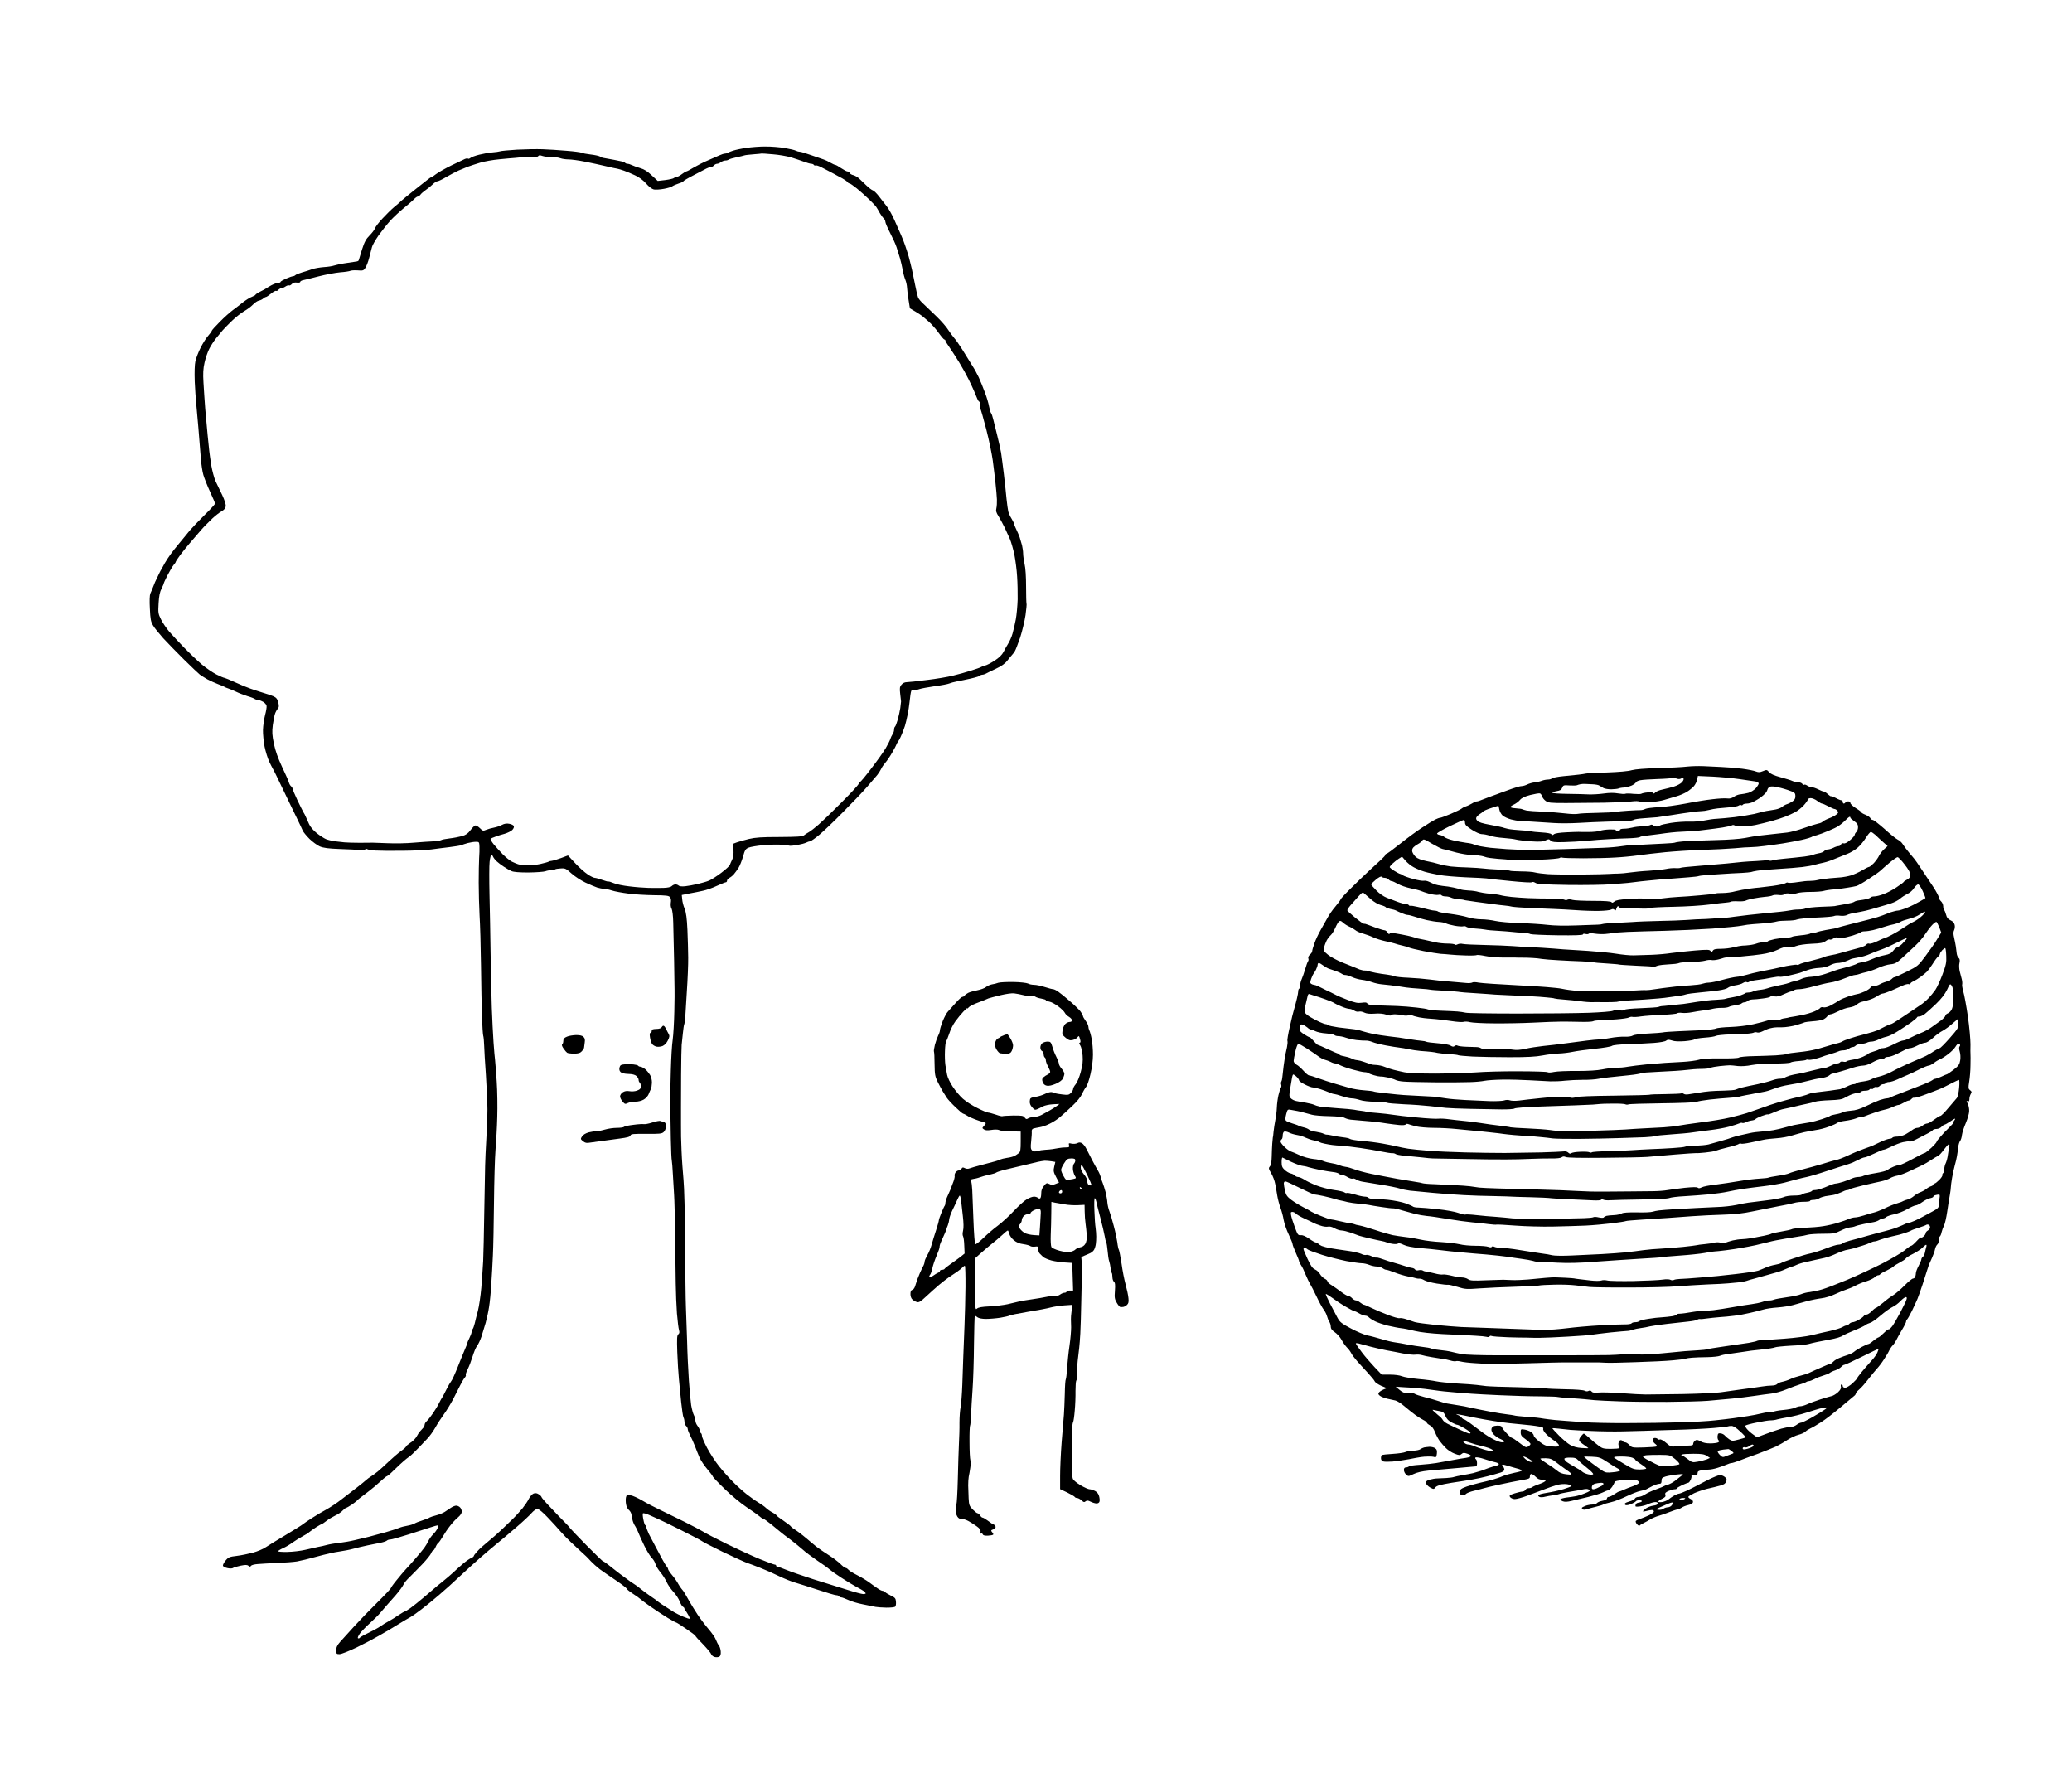 <?xml version="1.0" standalone="no"?>
<!DOCTYPE svg PUBLIC "-//W3C//DTD SVG 20010904//EN"
 "http://www.w3.org/TR/2001/REC-SVG-20010904/DTD/svg10.dtd">
<svg version="1.0" xmlns="http://www.w3.org/2000/svg"
 width="1898pt" height="1633pt" viewBox="0 0 1898 1633"
 preserveAspectRatio="xMidYMid meet">
<g transform="translate(0,1633) scale(0.1,-0.1)"
fill="#000000" stroke="none">
<g>
<path d="M7010 14988 c-52 0 -131 -6 -175 -13 -44 -6 -98 -18 -120 -25 -22 -7
-44 -16 -50 -20 -5 -4 -17 -7 -25 -7 -8 0 -31 -7 -50 -16 -19 -8 -67 -29 -105
-46 -39 -16 -97 -46 -130 -65 -32 -20 -63 -36 -68 -36 -4 0 -23 -11 -41 -25
-18 -14 -39 -25 -47 -25 -8 0 -20 -5 -25 -10 -6 -6 -42 -14 -80 -19 l-69 -8
-55 51 c-39 37 -69 56 -105 66 -27 8 -61 20 -75 27 -14 7 -33 13 -42 13 -9 0
-19 4 -22 9 -3 4 -25 12 -48 16 -24 5 -45 9 -48 10 -3 1 -27 5 -55 10 -27 5
-52 9 -55 10 -3 0 -14 6 -25 12 -11 6 -49 14 -85 18 -36 4 -72 11 -81 16 -8 4
-71 13 -140 18 -68 6 -167 12 -219 14 -53 2 -158 0 -235 -4 -76 -5 -145 -11
-154 -15 -9 -3 -41 -8 -71 -10 -30 -2 -84 -12 -120 -21 -36 -9 -72 -22 -81
-30 -9 -7 -19 -10 -22 -6 -4 3 -17 2 -30 -4 -12 -5 -67 -32 -122 -58 -55 -27
-118 -63 -140 -79 -21 -17 -42 -30 -45 -30 -3 1 -18 -9 -35 -23 -16 -13 -70
-56 -119 -94 -48 -38 -100 -81 -115 -94 -14 -14 -46 -42 -71 -62 -25 -21 -73
-68 -106 -104 -34 -36 -65 -77 -69 -90 -4 -13 -26 -42 -49 -65 -33 -33 -47
-58 -70 -130 -15 -49 -29 -93 -30 -98 -1 -5 -11 -10 -22 -11 -10 -1 -55 -8
-99 -15 -44 -6 -91 -17 -105 -22 -14 -5 -56 -12 -93 -14 -38 -3 -87 -11 -110
-20 -23 -8 -64 -22 -91 -29 -27 -8 -54 -19 -59 -24 -6 -6 -17 -11 -24 -11 -7
0 -35 -10 -63 -22 -27 -12 -50 -25 -50 -30 0 -4 -9 -8 -21 -8 -11 0 -39 -10
-62 -22 -23 -13 -44 -25 -47 -28 -3 -3 -26 -16 -53 -29 -26 -13 -47 -27 -47
-31 0 -3 -15 -11 -32 -18 -18 -6 -54 -29 -80 -49 -26 -21 -69 -54 -95 -73 -26
-19 -81 -68 -120 -108 -40 -40 -73 -77 -73 -81 0 -5 -15 -26 -33 -46 -18 -20
-49 -69 -69 -109 -20 -39 -41 -94 -48 -123 -7 -34 -9 -99 -6 -190 4 -76 9
-158 12 -183 2 -25 12 -130 21 -235 8 -104 19 -233 23 -285 4 -52 14 -120 23
-150 9 -30 36 -99 61 -153 25 -54 46 -103 46 -109 0 -6 -42 -52 -93 -102 -51
-50 -113 -115 -138 -144 -24 -30 -53 -65 -64 -78 -11 -13 -32 -39 -47 -57 -15
-17 -42 -53 -62 -79 -19 -26 -44 -64 -56 -85 -11 -21 -24 -45 -29 -53 -6 -8
-16 -28 -24 -45 -7 -16 -18 -39 -24 -50 -6 -11 -19 -40 -28 -65 -10 -25 -22
-55 -28 -67 -6 -14 -8 -67 -4 -137 4 -96 9 -121 29 -154 12 -22 55 -74 93
-117 39 -42 124 -130 190 -195 66 -65 131 -127 145 -138 14 -10 45 -30 70 -44
25 -13 68 -33 95 -43 28 -10 55 -22 60 -25 6 -4 21 -11 35 -15 14 -4 46 -18
72 -30 26 -13 74 -31 105 -41 32 -9 62 -21 67 -26 6 -4 18 -8 27 -8 10 0 31
-8 48 -17 17 -10 32 -27 33 -38 2 -11 -4 -49 -14 -85 -9 -36 -18 -96 -19 -135
-1 -38 6 -108 15 -155 10 -47 29 -107 42 -135 13 -27 28 -57 33 -65 6 -8 46
-91 91 -185 45 -93 102 -213 128 -265 25 -52 51 -106 56 -119 6 -13 34 -47 61
-74 28 -27 70 -58 94 -69 34 -14 77 -20 185 -24 78 -2 160 -7 183 -9 23 -2 45
0 48 5 4 6 13 7 23 1 9 -4 42 -10 72 -11 30 -2 141 -3 245 -2 105 1 224 6 265
12 41 6 116 15 165 21 50 6 99 14 110 18 11 5 39 14 61 20 23 6 55 11 73 11
30 0 31 -2 33 -42 1 -24 0 -72 -3 -108 -2 -36 -4 -137 -4 -225 0 -88 4 -223 8
-300 5 -77 11 -282 13 -455 2 -173 6 -385 9 -470 3 -85 8 -163 11 -174 4 -11
8 -52 9 -91 1 -38 8 -160 16 -270 7 -110 14 -252 14 -315 0 -63 -5 -185 -10
-270 -5 -85 -10 -195 -11 -245 -1 -49 -4 -243 -8 -430 -3 -187 -7 -387 -10
-445 -3 -58 -11 -168 -17 -245 -7 -77 -21 -171 -31 -210 -10 -38 -24 -90 -29
-115 -6 -25 -15 -49 -20 -54 -5 -6 -9 -17 -9 -26 0 -9 -9 -33 -20 -55 -11 -22
-20 -43 -20 -47 0 -5 -8 -27 -19 -51 -10 -23 -40 -96 -66 -162 -26 -66 -54
-128 -63 -137 -8 -10 -25 -39 -38 -65 -13 -26 -29 -57 -35 -68 -7 -11 -16 -27
-21 -35 -5 -8 -14 -26 -21 -40 -6 -14 -29 -50 -49 -81 -21 -31 -47 -64 -58
-74 -11 -10 -20 -24 -20 -32 0 -8 -6 -21 -12 -29 -7 -8 -20 -23 -29 -32 -9 -9
-23 -31 -32 -48 -9 -17 -34 -43 -56 -57 -23 -15 -41 -31 -41 -35 0 -5 -21 -24
-47 -42 -26 -19 -75 -61 -110 -94 -35 -34 -80 -74 -100 -91 -20 -16 -49 -38
-64 -47 -16 -10 -37 -25 -47 -35 -11 -10 -50 -42 -88 -71 -38 -29 -100 -77
-139 -107 -38 -30 -99 -70 -135 -90 -36 -19 -96 -55 -133 -79 -37 -24 -76 -50
-85 -58 -9 -8 -80 -52 -157 -98 -77 -46 -159 -96 -181 -111 -23 -16 -75 -38
-115 -49 -41 -11 -108 -25 -149 -30 -68 -8 -78 -12 -103 -42 -15 -18 -26 -39
-25 -48 2 -8 21 -18 42 -22 22 -5 44 -4 50 1 6 5 37 14 69 21 46 9 61 9 73 -1
13 -10 17 -10 23 0 5 7 32 14 62 16 30 3 110 7 179 10 69 3 150 9 180 14 30 5
114 25 185 45 72 20 164 41 205 46 41 6 98 17 126 25 29 8 87 22 130 31 44 9
99 20 124 25 24 5 49 14 54 19 6 6 20 10 32 10 12 0 86 21 165 46 79 25 170
55 202 65 31 10 61 19 67 19 6 0 5 -11 -2 -27 -7 -16 -25 -41 -41 -56 -16 -16
-35 -43 -43 -60 -8 -18 -25 -46 -38 -64 -13 -17 -50 -62 -82 -99 -32 -37 -72
-81 -88 -98 -16 -17 -53 -61 -82 -97 -30 -36 -54 -70 -54 -75 0 -4 -55 -63
-122 -129 -68 -67 -164 -166 -214 -221 -50 -54 -107 -118 -127 -140 -28 -32
-37 -50 -37 -78 0 -33 2 -36 30 -36 17 0 87 28 158 62 70 34 161 82 202 106
41 24 82 47 90 52 8 5 51 30 94 57 43 26 91 55 107 63 15 8 60 40 99 70 40 30
113 90 163 133 51 43 137 121 192 173 55 51 137 126 183 166 46 40 114 98 151
128 37 30 117 97 177 149 60 51 124 111 142 132 19 22 43 39 54 39 13 0 50
-30 97 -80 42 -44 94 -101 116 -127 22 -25 64 -69 94 -97 30 -28 70 -66 90
-84 20 -18 42 -38 49 -45 7 -6 28 -28 45 -47 18 -19 55 -52 82 -73 28 -20 94
-66 148 -102 53 -36 97 -70 97 -75 0 -5 26 -26 58 -47 31 -20 59 -40 62 -44 3
-4 46 -36 95 -71 50 -35 122 -82 161 -106 38 -23 73 -42 77 -42 4 0 44 -25 89
-56 46 -31 85 -60 87 -65 1 -6 34 -42 72 -80 37 -39 71 -79 74 -90 4 -10 18
-22 32 -25 14 -4 33 -2 42 3 11 7 15 22 13 49 -2 22 -10 46 -18 55 -7 8 -19
31 -26 50 -6 19 -37 63 -68 99 -31 36 -77 97 -102 135 -25 39 -57 90 -71 115
-15 25 -34 58 -43 75 -9 16 -23 35 -31 43 -7 8 -21 28 -30 45 -9 18 -33 53
-54 78 -22 26 -39 51 -39 57 0 6 -6 17 -12 24 -7 7 -26 38 -42 68 -16 30 -45
84 -64 120 -19 36 -46 86 -59 112 -12 27 -23 55 -23 63 0 8 -4 15 -8 15 -4 0
-13 22 -18 50 -6 27 -8 54 -5 59 4 5 30 -2 61 -16 30 -14 69 -31 85 -38 17 -7
109 -52 205 -100 96 -48 182 -93 190 -100 8 -7 94 -51 190 -98 96 -46 195 -91
220 -100 25 -8 81 -30 125 -47 44 -17 121 -51 170 -75 50 -24 117 -51 150 -60
33 -10 127 -39 208 -66 81 -27 157 -49 167 -49 10 0 22 -4 25 -10 3 -5 13 -10
21 -10 8 0 36 -11 63 -23 26 -13 88 -32 137 -41 49 -10 100 -20 114 -23 14 -3
58 -6 98 -7 44 0 77 3 83 10 5 6 8 26 6 45 -2 29 -8 37 -44 54 -24 12 -48 26
-55 33 -7 7 -18 12 -25 12 -6 0 -27 10 -45 23 -18 12 -53 37 -78 56 -25 18
-75 48 -111 66 -36 18 -71 40 -78 49 -8 9 -19 16 -25 16 -7 0 -23 12 -37 26
-13 14 -44 40 -69 58 -25 17 -52 36 -61 41 -9 6 -36 23 -60 40 -24 16 -62 45
-84 65 -22 19 -60 51 -84 70 -24 19 -56 43 -71 52 -15 9 -31 21 -35 27 -3 6
-34 30 -68 53 -34 23 -64 45 -65 50 -2 5 -18 16 -35 25 -18 9 -44 27 -58 40
-14 14 -47 37 -72 52 -26 15 -75 50 -109 77 -34 27 -91 78 -126 114 -35 35
-92 99 -126 142 -34 42 -83 118 -109 167 -26 50 -47 99 -47 110 0 11 -4 23
-10 26 -5 3 -10 14 -10 23 0 9 -9 28 -20 42 -11 14 -20 35 -20 48 0 13 -6 36
-14 51 -8 15 -19 57 -25 92 -5 35 -15 138 -21 229 -6 91 -14 251 -16 355 -3
105 -8 246 -11 315 -3 69 -6 332 -7 585 -2 269 -8 510 -15 580 -6 66 -15 185
-18 265 -4 80 -6 188 -5 240 0 52 0 122 0 155 0 33 1 168 1 300 1 132 3 256 5
275 2 19 7 67 11 105 4 39 9 77 13 85 3 8 7 29 8 45 1 17 8 127 15 245 8 118
14 262 13 320 0 58 -4 171 -7 252 -5 109 -12 160 -26 196 -11 26 -21 65 -22
87 l-4 38 70 14 c39 7 95 18 125 25 30 6 87 26 127 45 40 18 77 33 83 33 5 0
10 7 10 15 0 8 10 19 23 26 12 6 30 21 40 33 10 11 28 37 41 56 12 19 31 66
42 104 17 61 23 71 52 83 18 7 76 17 130 22 53 5 126 7 162 5 36 -2 71 -6 79
-9 7 -3 41 0 75 6 33 6 70 16 81 22 11 6 27 11 36 12 8 1 47 28 85 60 38 32
137 126 219 210 83 83 182 187 220 231 39 45 79 92 90 105 11 13 27 38 35 54
7 17 26 44 40 60 15 17 43 58 63 93 20 35 37 67 37 70 0 4 11 24 25 44 13 20
37 78 54 129 16 54 35 145 42 214 14 120 14 120 40 117 14 -2 37 1 51 7 14 5
76 17 139 26 63 8 123 20 134 25 11 5 43 14 70 19 28 5 86 17 130 27 44 10 82
22 83 26 2 4 10 8 18 8 8 0 22 4 32 9 9 5 51 26 94 46 52 24 85 48 104 73 16
20 34 43 42 51 7 8 20 23 27 35 8 12 30 70 50 128 19 59 41 151 49 205 7 54
12 101 9 105 -2 4 -4 74 -4 155 0 90 -5 172 -14 208 -7 33 -13 76 -13 95 0 19
-5 53 -10 75 -6 22 -16 56 -22 75 -7 19 -21 52 -31 72 -10 20 -19 42 -19 48 0
6 -11 27 -23 48 -13 20 -27 51 -31 67 -4 17 -11 68 -16 115 -4 47 -15 147 -24
224 -9 76 -21 166 -26 200 -6 33 -22 106 -36 161 -14 55 -30 120 -36 145 -6
25 -14 50 -20 57 -5 6 -13 33 -18 60 -4 26 -21 84 -38 128 -16 44 -42 107 -57
140 -16 33 -40 78 -55 100 -14 22 -31 49 -37 60 -7 11 -33 54 -59 95 -26 41
-59 89 -74 105 -14 17 -39 50 -55 75 -15 25 -62 79 -104 120 -42 41 -95 92
-119 114 -24 21 -48 49 -53 64 -5 14 -17 62 -25 106 -9 45 -22 110 -30 146 -8
36 -22 90 -30 120 -9 30 -23 75 -32 100 -8 25 -25 68 -37 95 -13 28 -40 90
-61 138 -21 48 -54 107 -74 131 -19 24 -51 65 -70 90 -19 25 -43 48 -53 52
-11 3 -38 24 -60 45 -23 22 -53 51 -67 64 -14 13 -38 27 -53 31 -16 3 -31 13
-34 20 -3 8 -12 14 -20 14 -8 0 -34 14 -58 30 -24 17 -48 30 -54 30 -5 0 -25
9 -44 20 -20 12 -48 25 -64 30 -15 5 -66 22 -113 39 -47 17 -93 31 -103 31 -9
0 -25 4 -35 9 -9 6 -55 17 -102 25 -47 8 -128 15 -180 14z m67 -71 c54 -4 130
-17 168 -28 39 -12 92 -30 119 -40 27 -10 57 -19 67 -19 10 0 21 -5 24 -10 4
-6 10 -8 15 -5 5 3 29 -4 52 -16 24 -12 51 -27 62 -32 10 -5 35 -18 55 -29 20
-11 54 -30 76 -41 22 -12 44 -28 48 -34 4 -7 13 -13 19 -13 6 0 36 -21 67 -46
31 -25 81 -70 111 -99 30 -29 61 -61 67 -71 7 -11 22 -35 32 -55 11 -19 27
-41 35 -48 9 -8 16 -22 16 -32 0 -10 20 -56 43 -101 24 -46 51 -105 60 -133 9
-27 23 -72 31 -100 8 -27 19 -75 25 -107 5 -31 16 -72 24 -90 8 -19 15 -52 16
-74 1 -21 7 -72 14 -113 l12 -75 51 -30 c28 -17 57 -36 65 -43 8 -7 34 -29 57
-49 24 -21 64 -66 89 -101 25 -35 49 -63 54 -63 5 0 9 -4 9 -10 0 -5 17 -33
38 -62 20 -29 60 -91 89 -138 29 -47 67 -116 86 -155 19 -38 41 -86 49 -105 8
-19 21 -50 28 -67 7 -18 17 -33 22 -33 5 0 7 -9 3 -20 -3 -10 -1 -28 4 -39 6
-11 31 -99 56 -196 25 -97 51 -224 59 -283 8 -59 19 -152 25 -207 6 -55 12
-122 13 -150 1 -27 -1 -64 -5 -80 -6 -24 -2 -40 21 -75 15 -25 39 -70 54 -100
14 -30 36 -77 48 -105 12 -27 31 -93 42 -145 10 -52 22 -142 25 -200 4 -58 6
-152 5 -210 -2 -58 -9 -140 -17 -183 -8 -43 -22 -102 -30 -130 -8 -29 -26 -70
-40 -92 -14 -22 -33 -57 -43 -77 -13 -25 -39 -51 -80 -78 -34 -22 -74 -43 -90
-46 -15 -4 -31 -10 -37 -14 -5 -4 -46 -18 -90 -32 -44 -14 -118 -35 -165 -46
-47 -12 -155 -30 -240 -40 -85 -11 -168 -20 -185 -20 -18 0 -36 -9 -47 -23
-16 -18 -18 -32 -12 -83 4 -34 7 -65 8 -71 0 -5 -3 -32 -7 -60 -4 -27 -15 -76
-24 -108 -9 -32 -20 -60 -25 -63 -4 -3 -8 -15 -8 -27 0 -13 -6 -31 -14 -42 -7
-11 -17 -31 -21 -45 -4 -14 -24 -52 -43 -85 -20 -33 -78 -115 -130 -182 -51
-68 -97 -123 -102 -123 -5 0 -12 -9 -15 -20 -3 -11 -74 -87 -156 -169 -82 -83
-177 -174 -210 -203 -33 -29 -73 -60 -89 -69 -17 -9 -37 -23 -46 -30 -13 -11
-63 -14 -223 -15 -164 0 -221 -4 -281 -18 -41 -10 -91 -24 -110 -31 l-35 -13
4 -57 c2 -37 -2 -68 -12 -88 -9 -18 -18 -39 -21 -48 -2 -9 -38 -42 -79 -73
-41 -31 -91 -63 -111 -71 -20 -9 -67 -22 -104 -31 -37 -9 -89 -18 -115 -21
-29 -3 -53 -1 -60 6 -6 6 -19 11 -30 11 -10 0 -25 -7 -33 -15 -10 -10 -38 -16
-77 -17 -34 -1 -96 -1 -137 0 -41 1 -120 7 -175 14 -55 6 -120 19 -144 30 -24
10 -46 17 -48 14 -2 -2 -27 5 -56 15 -28 10 -59 19 -69 19 -9 0 -39 14 -65 32
-26 17 -78 63 -114 102 l-66 71 -64 -24 c-35 -13 -73 -24 -84 -25 -11 -1 -25
-4 -30 -8 -6 -4 -40 -13 -75 -21 -36 -8 -92 -14 -125 -12 -33 1 -69 6 -80 10
-11 3 -36 14 -55 23 -19 9 -57 40 -85 68 -27 28 -65 70 -84 93 -18 23 -30 45
-27 49 4 3 23 12 44 19 20 8 59 20 86 27 26 8 57 23 68 34 12 11 18 27 15 36
-3 8 -22 18 -41 21 -24 5 -45 2 -68 -10 -18 -10 -51 -21 -73 -25 -22 -4 -54
-13 -71 -20 -28 -12 -32 -11 -57 14 -14 14 -33 26 -41 26 -8 0 -28 -19 -45
-42 -24 -32 -42 -45 -79 -56 -26 -7 -77 -17 -113 -21 -36 -4 -72 -11 -79 -16
-7 -4 -40 -9 -74 -11 -34 -1 -113 -7 -176 -12 -63 -6 -169 -8 -235 -5 -66 3
-129 5 -140 5 -11 0 -65 -1 -120 -1 -55 0 -118 2 -139 4 -22 2 -63 7 -90 10
-28 4 -64 13 -81 20 -16 7 -54 31 -83 54 -32 26 -60 58 -71 84 -11 23 -24 53
-30 67 -6 14 -15 32 -21 40 -5 8 -30 58 -55 110 -25 53 -45 101 -45 107 0 6
-6 16 -14 22 -8 7 -17 23 -20 36 -3 13 -31 76 -62 141 -38 81 -61 146 -75 212
-16 79 -18 108 -10 172 6 42 15 89 21 105 6 17 18 37 25 45 11 12 12 24 4 57
-9 33 -18 44 -47 57 -21 8 -62 23 -92 31 -30 9 -81 26 -113 37 -32 11 -96 37
-143 59 -46 21 -89 39 -96 40 -7 0 -41 14 -76 32 -35 18 -95 59 -134 92 -39
33 -110 101 -158 150 -48 50 -110 116 -138 148 -27 32 -62 83 -77 114 -26 52
-27 62 -22 148 4 68 11 104 28 136 12 24 20 44 19 44 -2 0 13 34 34 75 21 41
47 84 57 96 10 11 19 24 19 28 0 4 19 33 42 64 23 31 63 80 88 109 25 29 61
71 80 93 19 23 45 51 56 63 12 12 43 43 70 69 27 25 65 55 84 65 24 14 36 28
38 47 2 16 -11 56 -31 99 -19 40 -47 97 -61 127 -14 30 -32 98 -41 150 -8 52
-16 111 -18 130 -2 19 -9 85 -15 145 -6 61 -16 169 -22 240 -5 72 -13 180 -16
240 -5 86 -3 128 10 185 9 41 29 98 43 125 14 28 41 70 61 95 20 25 47 58 61
74 14 16 53 56 86 88 33 32 83 71 110 87 28 16 65 43 83 62 17 18 42 34 54 36
12 2 29 10 38 18 9 8 21 15 26 15 5 0 26 14 47 31 20 17 41 28 46 25 5 -3 14
1 21 9 7 8 19 15 27 15 7 0 25 7 38 16 13 9 28 13 33 10 5 -3 17 3 26 13 11
12 26 16 46 13 16 -2 30 0 30 6 0 5 10 12 23 15 12 2 76 18 142 35 66 17 156
34 200 38 44 3 87 10 95 14 8 4 38 6 67 4 48 -4 54 -2 70 23 10 15 26 56 35
92 10 36 21 80 25 96 3 17 31 65 61 109 31 43 81 106 111 139 31 33 85 83 121
112 36 29 76 64 90 78 14 15 30 27 37 27 6 0 18 8 25 18 7 10 29 29 48 42 19
13 48 36 64 52 15 15 35 28 43 28 8 0 45 17 81 39 37 21 87 48 112 59 25 10
63 26 85 35 22 8 73 25 113 37 40 12 119 26 175 31 56 6 122 11 147 13 25 2
47 4 50 5 3 2 38 2 79 1 48 -1 77 3 81 10 6 9 16 10 41 1 19 -6 57 -10 84 -10
28 1 63 -4 78 -10 16 -6 49 -11 75 -11 25 0 93 -9 152 -21 58 -11 143 -30 190
-41 46 -11 94 -22 105 -23 11 -2 38 -10 61 -18 23 -8 68 -27 100 -42 38 -17
74 -44 102 -75 25 -29 54 -51 71 -55 16 -3 58 -1 93 6 35 6 70 17 78 24 8 6
34 17 58 25 23 7 42 16 42 20 0 4 42 29 93 55 50 26 103 53 117 61 14 7 32 14
41 14 9 0 22 7 29 15 7 8 20 15 29 15 9 0 25 7 35 15 11 8 29 15 41 15 12 0
25 4 31 8 5 5 36 14 69 21 33 7 67 15 75 18 8 3 47 7 85 10 39 3 71 6 72 7 1
1 46 -2 100 -7z m-2576 -6417 c5 0 13 -8 16 -17 4 -10 18 -28 32 -41 14 -13
44 -36 66 -50 22 -15 54 -33 70 -40 20 -9 71 -13 157 -13 70 1 139 6 153 11
15 6 39 10 54 10 15 0 31 3 35 7 3 4 27 8 52 9 41 3 49 -1 99 -46 30 -27 87
-64 127 -83 40 -19 89 -39 109 -46 19 -6 46 -11 60 -11 13 0 47 -7 74 -16 28
-9 95 -21 150 -28 55 -8 161 -14 235 -15 115 -1 137 -4 148 -19 8 -10 11 -29
7 -49 -3 -19 -1 -42 7 -55 7 -13 14 -68 15 -128 2 -58 5 -215 8 -350 2 -135 4
-254 4 -265 1 -11 0 -101 -2 -200 -2 -99 -9 -215 -15 -259 -7 -43 -14 -169
-17 -280 -4 -110 -6 -255 -5 -321 1 -66 3 -204 5 -306 2 -102 6 -192 9 -200 2
-8 7 -66 10 -129 3 -63 8 -146 11 -185 3 -38 7 -203 9 -365 2 -162 5 -362 6
-445 1 -82 6 -206 11 -275 6 -69 14 -137 19 -152 6 -20 4 -31 -7 -39 -12 -11
-13 -38 -9 -163 3 -83 10 -194 15 -246 5 -52 15 -149 21 -215 7 -66 16 -128
21 -137 5 -9 9 -28 9 -41 0 -14 7 -30 15 -37 8 -7 15 -20 15 -29 0 -9 10 -34
21 -56 12 -22 32 -67 45 -100 12 -33 32 -81 43 -107 12 -26 44 -73 71 -105 27
-32 50 -62 50 -67 0 -4 48 -55 107 -112 58 -57 149 -133 202 -168 53 -35 107
-74 120 -85 13 -12 28 -21 33 -21 5 0 37 -23 71 -50 34 -28 72 -59 84 -69 11
-10 54 -43 95 -73 40 -31 91 -72 113 -92 22 -21 81 -64 130 -98 50 -33 101
-70 115 -83 14 -12 63 -47 110 -77 47 -31 108 -67 135 -82 28 -14 58 -32 68
-39 9 -8 17 -17 17 -21 0 -3 -10 -6 -22 -6 -13 0 -81 18 -153 41 -71 22 -209
65 -305 95 -96 31 -206 69 -245 85 -38 16 -76 29 -82 29 -7 0 -13 5 -13 10 0
6 -6 10 -13 10 -7 0 -69 23 -138 51 -68 28 -205 91 -305 140 -99 49 -196 99
-215 112 -19 12 -95 52 -169 89 -74 37 -175 86 -225 110 -49 23 -122 61 -162
85 -39 23 -87 45 -107 48 -32 6 -36 5 -42 -19 -3 -14 -3 -43 1 -64 3 -20 15
-44 26 -52 11 -9 21 -27 23 -40 2 -14 7 -38 11 -55 4 -16 15 -41 25 -55 9 -14
22 -41 29 -60 7 -19 31 -72 53 -117 22 -45 52 -94 67 -110 16 -15 31 -41 35
-57 4 -17 24 -50 45 -75 21 -25 47 -66 58 -91 11 -25 39 -65 61 -89 23 -24 49
-64 58 -88 10 -25 23 -47 31 -50 7 -3 13 -11 13 -18 0 -7 3 -15 8 -17 4 -1 15
-18 25 -36 11 -18 17 -35 15 -38 -3 -2 -29 6 -59 19 -30 12 -67 31 -84 41 -16
11 -50 32 -75 48 -25 15 -55 36 -67 45 -11 10 -44 34 -73 53 -28 19 -68 49
-88 65 -20 17 -44 35 -53 40 -9 6 -29 19 -45 30 -16 11 -58 42 -94 69 -36 27
-83 65 -106 83 -23 18 -45 33 -49 33 -5 0 -75 68 -157 151 -81 83 -148 153
-148 155 0 3 -19 24 -42 47 -24 23 -82 84 -130 135 -49 50 -88 96 -88 101 0 5
-11 16 -25 25 -17 11 -31 13 -47 7 -13 -5 -32 -26 -43 -47 -10 -22 -37 -61
-59 -89 -23 -27 -63 -72 -91 -99 -27 -27 -75 -72 -105 -101 -30 -28 -84 -76
-120 -105 -36 -29 -80 -68 -97 -88 -18 -19 -33 -39 -33 -44 0 -4 -11 -13 -24
-18 -13 -5 -48 -29 -77 -54 -30 -26 -70 -61 -89 -80 -19 -18 -62 -54 -95 -81
-33 -26 -69 -56 -80 -66 -11 -10 -54 -47 -95 -81 -41 -35 -95 -78 -120 -96
-25 -17 -48 -32 -53 -32 -4 0 -29 -15 -55 -32 -26 -18 -67 -44 -92 -57 -25
-13 -58 -34 -75 -46 -16 -12 -65 -38 -107 -59 -43 -20 -80 -41 -83 -47 -4 -5
-11 -7 -16 -3 -5 3 3 22 18 43 15 20 57 64 93 96 36 33 79 75 95 95 17 19 42
49 56 65 15 17 52 59 84 95 31 36 63 79 70 95 7 17 33 48 57 70 23 23 76 76
116 118 40 42 77 88 82 102 5 14 14 25 19 25 5 0 14 14 21 30 7 17 18 34 24
38 7 4 25 30 41 57 16 28 46 73 68 100 21 28 54 63 73 78 21 18 34 37 34 52 0
13 -7 31 -16 39 -8 9 -24 16 -35 16 -11 0 -33 -9 -49 -20 -17 -11 -42 -28 -57
-38 -16 -10 -50 -24 -78 -31 -27 -7 -54 -16 -60 -20 -5 -5 -35 -16 -65 -26
-30 -9 -64 -23 -75 -30 -11 -6 -40 -15 -64 -19 -25 -4 -59 -13 -75 -20 -17 -7
-71 -25 -121 -39 -49 -14 -119 -33 -155 -42 -36 -9 -94 -23 -130 -31 -36 -9
-99 -20 -140 -25 -41 -4 -93 -13 -115 -19 -22 -6 -60 -15 -85 -19 -25 -5 -76
-17 -115 -26 -38 -9 -111 -18 -162 -19 -52 -1 -89 2 -86 7 3 5 24 18 47 28 23
10 62 33 86 51 25 17 65 43 90 56 25 13 54 31 65 41 11 9 39 29 62 44 24 15
45 27 49 27 3 0 23 13 43 29 20 16 57 38 82 50 26 12 57 33 69 47 13 13 27 24
31 24 5 0 28 14 53 30 24 17 46 34 48 38 2 4 28 25 58 47 30 22 77 59 105 83
27 24 61 54 75 66 14 13 30 25 37 27 7 2 46 37 86 77 41 40 90 83 110 96 19
13 56 48 83 77 27 29 66 70 86 90 21 21 54 66 74 101 19 35 55 90 79 123 24
33 63 96 86 140 23 44 53 103 66 130 14 28 32 58 41 68 8 9 12 20 9 23 -3 4 4
27 17 53 13 25 33 78 45 117 12 39 30 83 41 97 12 15 29 52 40 84 10 32 27 90
39 128 11 39 25 104 31 145 7 41 16 134 20 205 5 72 12 191 15 265 4 74 8 293
10 485 2 193 8 411 14 485 6 74 14 209 16 300 3 91 1 237 -5 325 -6 88 -13
176 -15 195 -3 19 -9 92 -14 161 -5 69 -12 213 -16 320 -4 107 -8 329 -11 494
-2 165 -7 408 -10 539 -3 132 -3 268 1 303 4 35 11 63 16 63z"/>
<g>
<path d="M6081 6934 c-5 4 -14 -1 -19 -11 -7 -11 -23 -17 -51 -17 -32 -1 -41
-5 -41 -18 0 -10 -5 -18 -11 -18 -8 0 -9 -13 -5 -40 3 -23 12 -50 18 -60 7
-11 25 -22 41 -26 16 -3 41 -1 57 6 17 7 37 28 48 51 16 33 17 42 6 61 -7 13
-18 33 -23 45 -5 11 -14 24 -20 27z"/>
</g>
<g>
<path d="M5277 6850 c-29 -1 -67 -7 -84 -15 -25 -10 -33 -20 -33 -39 0 -14 -5
-28 -10 -31 -6 -4 -2 -19 12 -38 12 -18 27 -35 33 -39 5 -4 33 -8 62 -8 41 0
57 5 73 22 11 12 20 27 20 32 0 6 3 27 6 47 4 26 2 40 -11 52 -11 12 -33 17
-68 17z"/>
</g>
<g>
<path d="M5803 6581 c-21 2 -57 3 -80 1 -35 -3 -42 -7 -48 -29 -4 -18 -1 -31
10 -42 10 -10 35 -16 70 -17 38 -1 61 -7 75 -19 11 -10 20 -26 20 -36 0 -10 5
-21 10 -24 6 -3 10 -19 10 -34 0 -22 -7 -29 -35 -40 -20 -7 -49 -9 -70 -5 -25
4 -42 1 -60 -10 -14 -9 -25 -26 -25 -37 0 -12 10 -33 23 -48 20 -24 24 -25 47
-14 14 7 45 13 70 13 27 0 58 8 78 20 18 11 37 32 43 47 6 16 15 36 20 46 6
10 10 37 11 61 0 26 -7 55 -18 72 -10 16 -29 39 -43 51 -15 12 -34 22 -43 23
-9 0 -19 4 -22 9 -3 5 -23 10 -43 12z"/>
</g>
<g>
<path d="M6050 6063 c-8 3 -42 -3 -75 -14 -33 -11 -68 -17 -77 -15 -10 2 -53
0 -95 -6 -43 -5 -82 -13 -87 -19 -6 -5 -35 -9 -66 -9 -31 0 -79 -7 -106 -15
-27 -8 -62 -15 -77 -15 -16 0 -48 -5 -73 -11 -29 -8 -51 -21 -62 -37 -15 -23
-15 -25 8 -44 20 -16 33 -19 65 -13 22 3 72 10 110 15 39 6 112 15 162 22 70
9 94 16 98 28 4 14 24 16 145 15 123 -1 143 1 160 17 12 12 20 32 20 52 0 23
-5 35 -17 39 -10 2 -25 7 -33 10z"/>
</g>
</g>
<g>
<path d="M15598 9313 c-40 2 -104 0 -143 -4 -38 -5 -157 -11 -263 -14 -126 -3
-210 -10 -245 -19 -32 -10 -118 -17 -225 -21 -95 -2 -183 -7 -195 -10 -12 -3
-42 -7 -67 -10 -25 -2 -87 -8 -139 -14 -51 -5 -98 -14 -104 -20 -6 -6 -23 -11
-38 -11 -15 0 -40 -5 -56 -11 -15 -6 -45 -13 -66 -15 -21 -2 -51 -11 -67 -19
-16 -8 -39 -15 -52 -15 -13 0 -52 -11 -88 -24 -36 -13 -81 -29 -100 -36 -19
-8 -60 -22 -90 -33 -30 -11 -69 -26 -87 -33 -17 -8 -37 -14 -45 -14 -7 0 -27
-8 -44 -19 -17 -10 -41 -22 -55 -26 -13 -4 -31 -13 -39 -20 -8 -7 -53 -29
-100 -49 -47 -20 -91 -36 -98 -36 -7 0 -27 -7 -45 -16 -18 -9 -70 -41 -117
-72 -47 -30 -138 -97 -202 -148 -65 -52 -122 -94 -128 -94 -5 0 -10 -4 -10
-10 0 -5 -17 -24 -37 -42 -20 -18 -73 -67 -117 -108 -45 -41 -120 -114 -168
-162 -49 -48 -88 -91 -88 -96 0 -4 -21 -33 -47 -64 -27 -31 -61 -80 -76 -110
-16 -29 -44 -79 -62 -110 -18 -32 -43 -84 -54 -116 -12 -32 -21 -65 -21 -73 0
-8 -9 -23 -21 -32 -12 -11 -18 -25 -15 -34 4 -8 3 -21 -2 -27 -5 -6 -17 -38
-26 -71 -10 -33 -24 -74 -32 -92 -8 -17 -14 -42 -14 -56 0 -14 -4 -28 -9 -32
-6 -3 -9 -13 -9 -23 0 -9 -5 -39 -12 -67 -6 -27 -18 -70 -25 -95 -8 -25 -26
-98 -40 -163 -15 -64 -25 -123 -22 -130 3 -8 1 -33 -4 -58 -6 -24 -12 -55 -15
-69 -3 -14 -10 -61 -16 -105 -5 -44 -11 -91 -12 -105 -1 -14 -5 -30 -9 -37 -4
-6 -4 -18 -1 -27 3 -9 2 -22 -3 -29 -5 -6 -15 -37 -22 -67 -7 -30 -14 -82 -15
-115 -1 -33 -8 -85 -14 -115 -6 -30 -13 -77 -16 -105 -2 -27 -5 -52 -7 -55 -1
-3 -3 -27 -5 -55 -2 -27 -4 -81 -5 -120 -1 -46 -6 -76 -16 -87 -14 -16 -13
-22 11 -63 15 -25 32 -69 37 -98 6 -29 14 -77 19 -108 5 -31 18 -81 29 -110
11 -30 25 -81 30 -114 6 -33 27 -93 46 -132 19 -40 35 -79 35 -87 0 -8 14 -44
30 -81 17 -37 30 -71 30 -77 0 -5 8 -22 18 -36 11 -15 29 -54 42 -87 14 -33
32 -71 41 -85 9 -14 35 -65 59 -115 23 -49 53 -104 66 -121 13 -17 26 -44 30
-60 4 -16 13 -38 20 -49 8 -11 14 -31 14 -46 0 -18 10 -32 36 -50 20 -13 48
-44 62 -69 13 -25 36 -56 49 -70 14 -13 31 -36 39 -51 7 -15 30 -46 51 -70 21
-24 65 -73 99 -109 33 -36 64 -73 67 -82 3 -9 30 -27 58 -40 l53 -22 -30 -12
c-17 -7 -36 -19 -42 -27 -9 -11 -8 -17 6 -29 9 -9 40 -21 67 -28 28 -6 62 -14
77 -17 15 -3 52 -26 82 -52 30 -25 74 -61 99 -79 24 -17 58 -39 76 -48 17 -8
31 -20 31 -24 0 -5 13 -16 28 -24 19 -10 35 -31 47 -63 10 -26 30 -63 43 -81
14 -19 40 -48 58 -66 18 -18 54 -41 79 -50 41 -16 48 -16 63 -3 14 12 23 13
52 3 19 -6 35 -15 35 -21 0 -5 -20 -13 -45 -17 -25 -3 -83 -13 -130 -22 -47
-8 -112 -20 -145 -26 -33 -5 -100 -13 -150 -16 -49 -3 -94 -9 -99 -15 -6 -5
-18 -9 -28 -9 -12 0 -18 -8 -18 -23 0 -13 9 -32 20 -42 20 -18 22 -18 68 4 31
15 77 26 137 32 50 4 167 15 260 23 94 9 173 16 178 16 4 0 7 13 7 29 0 17 -5
33 -10 36 -6 4 -8 10 -5 15 3 5 29 2 58 -6 28 -8 63 -19 77 -24 14 -4 37 -11
53 -14 15 -4 27 -11 27 -16 0 -5 -12 -12 -27 -16 -16 -3 -44 -11 -63 -18 -19
-7 -51 -19 -70 -26 -19 -6 -53 -16 -75 -22 -22 -5 -67 -14 -100 -19 -33 -6
-67 -13 -75 -16 -8 -4 -40 -8 -70 -10 -30 -2 -68 -3 -85 -4 -16 0 -47 -5 -68
-11 -29 -9 -37 -16 -35 -31 2 -11 18 -29 37 -40 34 -18 35 -18 50 1 13 15 45
24 146 41 72 11 157 24 190 30 33 5 96 19 140 30 44 12 97 26 118 33 23 7 37
17 37 28 0 9 -5 21 -12 28 -6 6 -9 14 -7 17 3 3 25 -2 50 -10 24 -7 63 -19 87
-25 23 -6 42 -14 42 -19 0 -4 -30 -13 -67 -20 -38 -8 -86 -21 -108 -31 -22
-10 -65 -24 -95 -33 -30 -8 -82 -21 -115 -28 -33 -7 -87 -23 -120 -34 -50 -18
-61 -26 -63 -47 -2 -19 2 -27 20 -32 15 -4 27 0 35 10 6 8 40 22 75 30 34 8
77 19 93 24 17 5 82 21 145 34 63 14 151 31 195 39 72 12 80 15 79 35 0 12 5
22 13 22 8 0 26 -12 41 -27 20 -20 35 -26 60 -25 23 2 33 -1 30 -10 -3 -7 -29
-21 -59 -31 -30 -10 -58 -23 -64 -28 -5 -5 -19 -9 -32 -9 -13 0 -26 -7 -29
-15 -4 -8 -16 -15 -28 -16 -11 0 -44 -8 -73 -17 -46 -15 -50 -19 -39 -35 8 -9
26 -17 42 -17 16 0 65 13 109 29 44 17 114 43 155 58 41 16 96 35 122 42 29 8
65 11 93 7 25 -4 43 -11 40 -16 -3 -5 -36 -18 -73 -29 -37 -11 -104 -26 -149
-33 -51 -8 -83 -17 -83 -24 0 -7 8 -14 18 -16 9 -2 30 -1 46 4 17 4 50 10 74
13 25 3 49 8 54 11 6 4 47 12 92 20 44 7 100 17 123 22 30 7 48 6 59 -2 13
-10 7 -15 -38 -33 -29 -12 -69 -24 -88 -27 -19 -4 -56 -9 -83 -12 -26 -4 -50
-11 -53 -15 -3 -5 7 -13 21 -19 18 -7 43 -6 83 4 31 8 100 24 152 36 52 13
112 31 132 41 21 11 43 19 50 19 7 0 23 15 36 33 12 18 22 38 22 44 0 7 35 14
87 18 47 4 98 4 112 -1 14 -5 26 -15 26 -23 0 -7 -25 -21 -55 -32 -30 -10 -69
-26 -87 -34 -17 -8 -35 -15 -40 -15 -4 0 -25 -11 -45 -25 -20 -14 -44 -25 -52
-25 -9 0 -16 -6 -16 -14 0 -9 -15 -17 -39 -21 -22 -4 -45 -13 -52 -21 -6 -8
-25 -14 -42 -14 -17 0 -46 -5 -64 -12 -18 -7 -33 -15 -33 -19 0 -4 5 -11 11
-14 5 -4 22 -3 37 3 15 5 52 15 82 22 30 7 60 16 65 20 6 4 37 14 70 21 33 7
98 32 145 55 47 22 102 44 124 48 21 4 46 11 55 15 9 5 35 18 57 30 23 11 51
21 63 21 16 0 21 6 21 28 0 23 6 29 38 39 20 6 66 14 102 18 64 6 65 6 42 -12
-12 -10 -39 -30 -59 -46 -20 -15 -48 -30 -62 -34 -14 -3 -30 -9 -36 -13 -5 -4
-39 -18 -75 -31 -36 -12 -81 -33 -100 -46 -19 -13 -47 -23 -61 -23 -15 0 -29
-7 -32 -14 -3 -8 -24 -20 -46 -26 -22 -6 -43 -15 -46 -20 -4 -6 0 -13 7 -15 8
-3 30 1 50 10 20 8 39 19 43 25 3 5 17 10 31 10 13 0 24 -4 24 -9 0 -5 -12
-11 -27 -13 -18 -2 -29 -10 -31 -22 -4 -17 0 -18 42 -13 26 4 59 13 74 21 16
8 42 16 58 18 20 2 29 -1 29 -12 0 -10 -14 -17 -40 -20 -22 -3 -53 -15 -67
-25 -15 -11 -28 -23 -28 -27 0 -4 15 -2 32 3 18 5 41 9 50 9 10 0 18 -6 18
-13 0 -8 -19 -23 -42 -34 -24 -11 -60 -26 -80 -33 -21 -6 -40 -16 -44 -21 -3
-6 2 -19 12 -30 10 -11 20 -16 23 -12 3 5 20 15 36 23 17 8 46 24 65 36 19 11
53 25 75 31 22 6 65 21 95 33 30 12 66 24 80 27 14 3 31 11 39 17 8 6 32 16
55 21 26 6 42 16 44 27 2 11 -6 22 -22 29 -14 7 -23 16 -20 21 3 5 27 19 53
32 27 12 81 31 122 41 41 9 94 22 118 29 31 8 46 18 53 36 8 20 5 28 -12 42
-12 10 -32 18 -45 18 -12 0 -62 -20 -111 -45 -49 -25 -100 -52 -114 -59 -14
-8 -50 -25 -81 -40 -31 -14 -62 -26 -68 -26 -7 0 -27 -8 -44 -17 -18 -10 -41
-26 -53 -36 -12 -10 -38 -20 -58 -24 -20 -3 -36 -1 -36 4 0 5 16 17 36 26 28
14 34 21 29 37 -5 15 1 22 31 35 20 8 45 15 55 15 11 0 19 3 19 8 0 4 22 17
49 30 27 12 53 22 57 22 5 0 14 12 21 26 6 14 10 31 7 38 -3 9 4 11 26 8 25
-3 30 -1 30 16 0 15 9 21 38 26 20 3 50 6 65 6 16 0 52 7 80 16 29 9 66 22 84
30 17 8 37 14 45 14 7 0 38 10 68 21 30 12 108 41 173 64 64 24 138 54 165 66
26 13 73 39 104 60 31 20 78 42 103 48 25 6 53 19 63 29 9 9 31 23 47 30 17 7
59 32 95 55 36 22 116 84 179 137 62 52 120 100 127 106 8 6 14 16 14 22 0 5
14 22 31 36 17 14 54 56 83 94 29 37 65 81 80 97 16 17 45 55 64 85 20 30 42
67 48 82 7 14 21 35 31 45 10 10 25 32 33 48 8 17 31 59 52 94 21 34 38 69 38
76 0 8 4 16 8 19 5 3 25 38 45 78 19 40 43 91 52 113 9 22 30 81 46 130 16 50
34 106 40 125 6 19 14 44 18 55 5 11 18 40 29 65 11 25 24 59 27 77 3 17 13
37 21 44 8 6 14 24 14 40 0 15 4 30 9 34 5 3 13 20 16 38 4 17 14 45 22 61 9
16 22 75 30 130 8 56 19 124 24 151 5 28 9 59 9 70 0 11 5 49 11 85 6 36 17
88 25 115 8 28 17 66 20 85 4 19 8 55 11 80 3 25 11 52 18 60 7 8 15 33 17 56
3 22 19 71 36 110 16 38 30 86 30 108 1 21 -5 51 -13 67 -14 25 -14 28 0 23
11 -5 15 1 15 20 0 14 6 35 13 47 10 17 9 22 -7 34 -16 13 -17 20 -8 77 6 35
12 104 12 153 1 50 1 95 0 100 -1 6 -1 46 0 90 0 44 -10 159 -24 256 -14 96
-33 199 -42 228 -8 29 -13 59 -10 66 2 7 1 28 -4 47 -5 18 -13 51 -19 73 -5
22 -7 56 -2 75 5 25 3 38 -7 46 -8 6 -16 24 -18 40 -2 16 -5 45 -8 64 -3 19
-10 56 -16 82 -8 34 -8 52 0 68 6 12 9 34 5 49 -4 18 -17 33 -38 42 -23 10
-34 24 -40 49 -5 19 -13 39 -18 45 -5 5 -9 21 -9 35 0 15 -9 35 -20 45 -11 10
-20 26 -20 36 0 9 -23 53 -51 96 -29 43 -77 116 -108 162 -30 46 -60 89 -66
95 -5 6 -28 33 -50 60 -22 26 -47 60 -56 75 -8 14 -29 33 -46 41 -16 8 -71 52
-121 98 -51 45 -99 82 -107 82 -9 0 -18 7 -22 16 -3 8 -23 22 -44 31 -22 8
-39 19 -39 23 0 4 -22 21 -50 38 -27 17 -50 38 -50 47 0 8 -9 15 -19 15 -11 0
-23 -4 -26 -10 -3 -5 -10 -10 -16 -10 -5 0 -9 7 -9 15 0 8 -6 15 -13 15 -7 0
-30 9 -51 21 -21 11 -40 18 -43 16 -2 -3 -16 6 -30 19 -14 13 -31 24 -37 24
-7 0 -29 9 -51 20 -22 11 -49 20 -60 20 -11 0 -30 7 -41 15 -12 8 -24 11 -28
7 -4 -3 -11 0 -16 8 -5 8 -23 15 -41 16 -17 1 -41 6 -53 12 -11 6 -59 20 -106
33 -59 16 -91 30 -105 47 -20 23 -22 23 -56 9 -29 -12 -41 -12 -65 -3 -16 7
-72 18 -125 25 -54 7 -140 14 -193 16 -52 3 -128 6 -168 8z m91 -96 c75 -4
186 -14 246 -23 61 -9 125 -18 143 -21 18 -3 32 -11 32 -19 0 -7 -12 -27 -27
-44 -16 -17 -46 -36 -68 -42 -22 -6 -54 -11 -71 -13 -18 -1 -45 -11 -60 -22
-20 -14 -39 -19 -61 -16 -18 3 -79 0 -135 -7 -57 -6 -168 -24 -248 -40 -80
-15 -191 -31 -247 -33 -56 -3 -111 -10 -122 -16 -11 -6 -30 -11 -43 -11 -13 0
-63 -2 -113 -5 -49 -3 -101 -8 -115 -11 -14 -4 -90 -7 -170 -9 -80 -1 -159 -5
-176 -9 -17 -4 -70 -2 -117 4 -47 6 -139 13 -204 16 -65 2 -131 7 -148 10 -16
4 -34 9 -40 12 -5 3 -28 7 -51 8 -23 1 -47 5 -54 9 -8 5 0 13 25 25 20 9 47
29 58 43 16 19 43 32 96 46 41 10 80 17 88 14 7 -3 16 -15 19 -27 3 -11 17
-30 32 -41 24 -18 42 -20 187 -20 88 1 243 2 345 3 102 2 214 6 250 11 42 5
70 5 78 -2 8 -6 45 -8 96 -4 46 3 106 12 132 21 27 8 76 22 109 32 33 9 78 29
100 43 22 14 50 37 62 51 12 14 25 40 29 59 l7 34 136 -6z m-363 -7 c1 0 15
-5 29 -10 17 -7 33 -7 45 0 13 7 20 6 22 -2 3 -7 -5 -22 -16 -34 -12 -12 -43
-29 -71 -38 -27 -8 -75 -21 -105 -27 -30 -6 -61 -19 -68 -28 -9 -10 -15 -12
-18 -5 -3 7 -22 10 -52 6 -26 -2 -51 -8 -57 -12 -5 -4 -38 -4 -73 -1 -34 4
-67 4 -73 1 -5 -4 -36 -2 -67 3 -39 7 -81 6 -132 -1 -41 -6 -102 -9 -135 -8
-33 2 -122 4 -197 5 -76 1 -138 5 -138 10 0 5 18 11 40 15 31 5 43 12 50 31 9
23 13 25 67 21 32 -2 62 -1 68 2 5 3 21 7 35 10 14 2 32 3 40 2 8 0 38 -2 65
-3 28 -1 57 -6 65 -12 8 -5 26 -16 39 -23 13 -7 47 -12 75 -11 28 1 55 4 61 7
5 3 28 8 50 9 22 2 55 11 73 19 18 9 35 21 38 29 3 7 21 16 40 19 19 4 91 9
160 11 70 2 129 7 132 10 3 3 7 5 8 5z m934 -85 c25 -4 77 -17 115 -30 66 -23
70 -26 71 -55 1 -22 -6 -36 -25 -49 -14 -10 -37 -22 -51 -26 -14 -4 -34 -15
-45 -25 -11 -9 -38 -20 -60 -24 -22 -4 -49 -8 -60 -10 -11 -1 -31 -5 -45 -8
-14 -4 -55 -14 -91 -23 -36 -8 -117 -21 -180 -29 -63 -7 -136 -14 -163 -15
-27 -1 -77 -8 -110 -15 -34 -8 -97 -13 -141 -11 -44 1 -120 -4 -170 -12 -49
-8 -94 -18 -100 -24 -5 -5 -18 -9 -30 -9 -12 0 -26 5 -32 11 -7 7 -17 8 -25 3
-7 -5 -39 -10 -72 -11 -32 -2 -75 -7 -95 -13 -20 -5 -53 -10 -73 -10 -21 0
-38 -4 -38 -10 0 -5 -9 -10 -20 -10 -11 0 -20 3 -20 8 0 4 -26 6 -57 5 -32 -1
-70 -6 -86 -12 -15 -6 -62 -11 -105 -11 -42 0 -84 0 -92 1 -8 0 -59 -1 -112
-4 -60 -3 -104 -9 -114 -18 -12 -10 -17 -10 -23 0 -5 8 -39 14 -91 17 -46 3
-87 7 -92 10 -5 3 -45 7 -91 9 -45 3 -100 8 -122 13 -22 5 -47 12 -55 15 -8 3
-59 13 -112 23 -67 12 -103 23 -115 36 -13 14 -14 23 -7 35 6 9 19 21 29 27
11 6 24 16 30 23 5 6 39 21 74 32 35 12 65 21 67 21 1 0 5 -15 8 -33 3 -19 17
-44 30 -56 13 -12 48 -28 77 -36 30 -7 61 -13 69 -13 8 0 62 -3 120 -7 58 -3
150 -9 205 -13 55 -4 156 -3 225 1 69 4 190 10 270 12 80 2 163 4 185 6 22 1
45 6 52 11 6 5 49 11 95 14 45 3 99 7 118 9 19 3 80 12 135 20 55 9 134 21
175 26 41 6 85 10 98 10 13 0 42 4 65 10 23 6 60 13 82 15 22 2 72 7 110 10
39 3 75 10 82 16 7 5 17 7 22 4 5 -4 12 -2 16 4 3 5 20 10 36 10 17 0 44 7 62
17 18 9 45 26 62 37 16 12 37 30 47 41 9 11 17 25 18 31 0 5 6 16 13 23 8 8
26 10 57 6z m327 -105 c14 0 41 -11 59 -25 18 -14 38 -25 44 -25 6 0 32 -11
58 -25 26 -14 52 -25 58 -25 6 0 18 -7 25 -16 11 -14 10 -19 -9 -34 -12 -10
-44 -27 -70 -36 -26 -10 -51 -24 -57 -30 -5 -7 -23 -14 -40 -17 -16 -3 -74
-21 -128 -40 -54 -20 -123 -38 -155 -42 -31 -4 -93 -10 -137 -15 -44 -5 -100
-11 -125 -14 -25 -3 -81 -12 -125 -21 -45 -9 -158 -17 -260 -19 -99 -3 -222
-7 -273 -10 -52 -3 -98 -9 -104 -12 -5 -4 -51 -8 -101 -10 -51 -2 -130 -6
-177 -9 -47 -3 -103 -6 -125 -6 -22 0 -65 -5 -97 -10 -31 -5 -105 -12 -165
-14 -59 -2 -218 -8 -353 -12 -135 -4 -285 -7 -335 -7 -49 0 -137 3 -195 7 -58
5 -123 10 -145 12 -22 2 -64 9 -93 14 -30 6 -59 14 -65 18 -7 4 -37 11 -67 14
-30 4 -83 14 -118 22 -35 8 -71 22 -80 30 -9 8 -28 17 -41 19 -14 1 -26 8 -27
13 -2 6 50 36 116 68 65 31 123 57 129 57 6 0 11 -11 11 -25 0 -19 13 -33 63
-65 38 -24 74 -40 93 -40 17 0 51 -7 74 -15 24 -8 79 -17 124 -20 44 -3 97
-10 116 -15 19 -5 81 -12 137 -16 80 -5 107 -3 131 9 27 13 32 13 46 -2 14
-13 36 -16 119 -14 56 1 152 7 212 12 61 6 151 13 200 15 50 3 133 7 185 8 52
2 98 7 101 11 3 4 26 10 50 12 24 3 78 9 121 15 42 6 93 13 115 15 21 3 79 7
128 9 50 2 108 6 130 9 22 3 63 8 90 11 28 3 84 11 125 17 41 7 80 15 85 20 6
4 17 4 25 -1 8 -6 40 -10 70 -9 30 0 84 6 120 13 36 8 101 23 145 35 44 12
103 31 130 42 28 11 68 29 90 41 22 12 57 39 78 62 20 22 37 46 37 53 0 7 12
13 27 13z m356 -171 c4 1 7 -3 7 -8 0 -5 16 -19 35 -32 27 -19 35 -31 35 -55
0 -17 -7 -37 -15 -44 -8 -7 -15 -18 -15 -25 0 -8 -19 -30 -42 -49 -28 -24 -48
-34 -60 -30 -11 3 -20 -1 -24 -10 -3 -9 -14 -16 -24 -16 -10 0 -31 -7 -46 -15
-16 -8 -39 -15 -50 -15 -12 0 -27 -7 -34 -15 -7 -8 -28 -17 -49 -20 -20 -4
-45 -10 -56 -15 -11 -5 -45 -11 -75 -15 -30 -4 -71 -8 -90 -10 -19 -2 -65 -7
-101 -10 -36 -3 -80 -9 -97 -14 -20 -6 -34 -6 -38 0 -3 5 -10 7 -15 3 -6 -3
-50 -8 -98 -10 -49 -2 -106 -6 -127 -8 -22 -2 -88 -9 -149 -15 -60 -5 -177
-15 -260 -22 -82 -6 -154 -14 -160 -17 -5 -3 -27 -5 -50 -3 -22 1 -60 -2 -85
-8 -25 -5 -94 -12 -155 -16 -60 -3 -139 -11 -174 -16 -35 -5 -82 -10 -105 -10
-22 0 -59 -1 -81 -3 -22 -2 -141 -5 -265 -6 -124 -1 -260 1 -303 4 -43 3 -95
10 -115 15 -20 6 -79 10 -130 10 -52 1 -98 3 -103 7 -6 3 -54 8 -107 10 -53 2
-115 7 -137 10 -22 3 -84 7 -137 9 -54 1 -124 5 -158 9 -33 4 -82 14 -108 22
-26 8 -79 21 -118 28 -47 10 -80 23 -96 38 -14 13 -27 34 -31 47 -4 15 0 29
11 41 9 9 28 23 42 30 14 7 31 21 38 31 11 17 18 15 89 -28 43 -25 87 -47 98
-49 11 -1 54 -13 95 -24 41 -12 100 -24 130 -27 30 -2 73 -6 95 -7 22 -2 53
-8 68 -14 15 -7 69 -14 119 -18 51 -3 95 -7 98 -9 3 -2 31 -4 61 -5 30 -1 131
2 224 6 94 3 175 11 182 16 7 5 17 7 23 3 6 -3 92 -6 192 -6 99 0 231 3 292 7
61 3 156 12 211 20 55 8 168 21 250 29 83 8 236 18 340 21 105 3 237 10 295
15 58 6 125 10 150 10 25 0 81 5 125 11 44 5 118 16 165 23 47 7 124 22 171
32 47 10 93 24 103 32 9 7 16 11 16 8 0 -4 30 5 68 19 37 14 90 36 117 49 28
12 68 41 90 63 22 22 43 41 48 41z m194 -139 c7 0 25 -12 42 -27 16 -16 48
-45 70 -65 l42 -37 -31 -28 c-17 -15 -38 -42 -47 -60 -8 -18 -30 -48 -48 -68
-19 -19 -38 -35 -44 -35 -6 0 -34 -14 -63 -31 -29 -18 -75 -38 -103 -47 -27
-8 -66 -15 -85 -17 -19 -1 -69 -5 -110 -9 -41 -4 -91 -11 -110 -16 -19 -5 -51
-8 -70 -8 -19 1 -70 -4 -112 -11 -43 -7 -83 -9 -88 -6 -6 4 -17 2 -24 -4 -7
-6 -60 -17 -117 -25 -57 -7 -113 -14 -124 -15 -11 0 -51 -5 -90 -10 -38 -5
-96 -16 -128 -24 -31 -9 -84 -16 -117 -16 -33 0 -63 -2 -68 -5 -5 -3 -67 -10
-138 -16 -71 -7 -163 -13 -204 -15 -41 -2 -104 -8 -140 -13 -36 -6 -92 -9
-125 -6 -33 2 -64 5 -70 5 -5 1 -59 -1 -119 -5 -82 -5 -114 -11 -128 -23 -14
-12 -21 -14 -26 -6 -5 8 -57 12 -167 12 -88 0 -174 4 -191 9 -17 6 -37 6 -45
2 -7 -5 -21 -5 -30 0 -9 5 -59 10 -110 10 -52 1 -103 1 -114 1 -11 0 -58 1
-105 3 -47 2 -116 7 -155 11 -38 4 -83 11 -100 16 -16 5 -61 11 -100 14 -38 3
-84 11 -102 16 -17 6 -58 12 -90 13 -32 2 -65 6 -73 10 -8 3 -37 11 -65 17
-27 6 -72 13 -100 15 -27 3 -61 10 -75 15 -14 6 -37 17 -52 24 -15 7 -36 11
-46 8 -11 -2 -55 5 -98 17 -44 12 -85 27 -93 33 -7 6 -19 12 -25 13 -7 1 -32
14 -54 28 -23 14 -42 30 -42 34 0 5 12 20 28 34 15 14 40 34 56 44 l29 18 31
-36 c17 -20 51 -48 76 -61 25 -14 70 -32 100 -41 30 -9 91 -22 135 -30 44 -8
152 -17 240 -21 88 -3 174 -8 190 -10 17 -3 116 -14 220 -24 107 -11 194 -16
199 -11 5 5 18 2 31 -6 18 -12 78 -15 301 -19 154 -2 329 1 389 6 61 5 117 10
125 10 8 0 47 4 85 9 39 5 99 12 135 15 36 4 83 8 105 10 22 2 72 5 110 8 39
3 108 8 154 12 47 3 89 9 94 12 5 3 79 10 165 15 86 6 189 12 227 13 39 2 77
6 85 8 8 3 33 9 55 12 22 4 108 11 190 16 83 5 184 13 225 18 41 5 93 14 115
21 22 6 59 15 83 20 24 5 71 21 105 36 34 14 84 34 110 44 27 10 67 34 90 53
23 19 58 60 77 91 19 31 40 56 47 56z m246 -231 c7 0 36 -30 64 -67 34 -43 53
-77 53 -94 0 -20 -8 -31 -29 -43 -16 -8 -31 -18 -33 -23 -1 -4 -31 -26 -66
-49 -34 -23 -87 -51 -118 -62 -30 -12 -68 -21 -84 -21 -16 0 -31 -4 -34 -9 -3
-4 -20 -12 -38 -16 -18 -4 -48 -9 -67 -11 -18 -2 -39 -8 -45 -13 -6 -6 -41
-15 -76 -21 -36 -7 -74 -13 -85 -15 -11 -2 -20 -4 -20 -4 0 -1 -55 -4 -123 -6
-68 -3 -132 -10 -142 -15 -10 -6 -40 -10 -67 -10 -26 0 -66 -5 -88 -10 -22 -5
-119 -16 -215 -24 -96 -9 -223 -24 -282 -32 -58 -9 -117 -14 -131 -10 -13 3
-27 2 -31 -1 -4 -4 -48 -8 -99 -10 -51 -1 -130 -5 -177 -9 -47 -3 -159 -8
-250 -9 -91 -2 -203 -6 -250 -10 -47 -3 -123 -7 -170 -9 -47 -2 -92 -6 -100
-9 -8 -3 -28 -6 -45 -6 -16 0 -106 -3 -198 -7 -107 -4 -201 -2 -260 5 -51 6
-165 14 -254 16 -91 3 -191 12 -225 20 -35 8 -93 15 -129 15 -36 0 -92 8 -125
19 -32 10 -104 24 -159 31 -55 6 -105 16 -110 20 -6 5 -20 9 -30 9 -11 0 -38
5 -60 11 -22 6 -67 17 -100 24 -33 8 -63 12 -67 10 -4 -2 -9 0 -13 6 -3 5 -16
10 -28 10 -12 0 -46 9 -75 20 -28 11 -74 28 -100 38 -28 11 -68 39 -95 67 -26
26 -47 51 -47 55 0 4 20 24 44 44 26 21 47 32 51 26 3 -5 17 -10 29 -10 13 0
29 -7 36 -15 7 -8 19 -15 27 -15 8 0 34 -12 59 -26 24 -14 77 -32 116 -40 40
-8 82 -19 93 -24 11 -5 46 -17 78 -26 32 -8 69 -13 82 -10 13 3 27 2 30 -4 3
-5 20 -10 36 -10 17 0 40 -5 51 -11 12 -6 42 -13 67 -15 25 -2 46 -4 46 -5 0
-1 9 -3 20 -5 11 -2 54 -8 95 -14 41 -5 109 -15 150 -20 41 -6 93 -12 115 -14
22 -2 51 -6 65 -10 14 -3 86 -9 160 -12 74 -3 173 -7 220 -9 47 -1 139 -7 205
-11 66 -5 161 -8 212 -7 51 1 101 6 111 12 13 7 22 7 31 -2 9 -9 13 -7 17 11
4 12 10 22 15 22 4 0 11 -5 14 -11 4 -6 42 -10 94 -10 47 1 104 0 126 -1 22
-1 49 1 60 6 11 4 110 9 220 11 110 2 254 11 320 20 66 9 136 17 155 18 19 1
40 5 45 9 6 3 35 5 65 3 30 -2 63 1 73 7 10 5 42 14 70 19 29 6 76 12 105 15
30 2 61 8 70 13 8 5 33 6 54 4 22 -4 44 -1 53 7 9 7 28 10 53 5 21 -3 51 -1
66 5 16 6 70 11 120 11 50 0 105 4 121 9 17 5 59 12 95 14 36 3 92 10 125 16
33 5 69 12 80 15 11 2 62 31 112 64 51 33 100 68 110 78 10 10 47 42 81 71 35
29 68 52 75 51z m187 -249 c9 0 26 -25 43 -62 15 -34 26 -62 24 -64 -1 -1 -25
-16 -54 -32 -29 -17 -81 -43 -116 -57 -35 -14 -72 -25 -83 -25 -10 0 -39 -7
-64 -15 -25 -9 -58 -22 -75 -29 -16 -7 -68 -23 -115 -35 -47 -12 -130 -33
-185 -47 -55 -14 -107 -28 -115 -31 -8 -3 -22 -7 -30 -8 -8 -1 -42 -7 -75 -13
-33 -6 -72 -15 -86 -21 -15 -5 -30 -7 -33 -4 -3 3 -12 1 -19 -5 -7 -6 -47 -15
-88 -18 -41 -4 -78 -10 -84 -14 -5 -4 -30 -8 -55 -9 -25 0 -71 -6 -103 -12
-32 -7 -60 -16 -63 -20 -3 -5 -20 -9 -39 -9 -19 0 -46 -5 -62 -11 -15 -6 -46
-13 -68 -15 -22 -3 -51 -5 -65 -5 -14 -1 -50 -7 -80 -15 -30 -8 -82 -14 -117
-14 -48 0 -64 -4 -73 -17 -9 -16 -12 -16 -21 -3 -9 13 -28 14 -147 4 -76 -7
-172 -17 -214 -23 -43 -7 -124 -14 -180 -16 -57 -2 -130 -4 -163 -5 -33 -1
-105 6 -160 15 -55 9 -172 20 -260 26 -88 6 -167 11 -175 11 -8 0 -69 4 -135
10 -66 5 -160 11 -210 13 -49 2 -126 6 -170 10 -44 3 -159 8 -255 10 -96 2
-187 6 -202 10 -14 4 -35 2 -46 -4 -12 -6 -23 -7 -26 -2 -3 5 -33 9 -66 9 -33
0 -83 5 -112 12 -29 6 -73 16 -98 22 -25 5 -52 11 -60 12 -8 1 -22 5 -30 9 -8
3 -37 11 -65 17 -27 6 -75 15 -105 20 -37 6 -57 5 -61 -2 -4 -7 -11 -2 -18 11
-7 11 -19 21 -29 21 -9 0 -51 13 -92 28 -41 16 -78 29 -82 30 -5 1 -12 2 -17
2 -5 0 -40 25 -78 56 -37 31 -70 60 -71 65 -2 5 11 26 29 47 17 20 50 56 71
80 36 40 41 42 56 28 10 -8 37 -33 62 -54 25 -22 64 -45 87 -51 23 -6 45 -15
47 -20 3 -5 22 -12 42 -16 20 -3 44 -10 53 -15 9 -5 32 -15 53 -24 20 -9 44
-16 55 -16 10 0 38 -8 63 -16 25 -9 74 -23 110 -31 36 -8 85 -16 110 -17 25
-1 54 -7 65 -13 11 -6 48 -16 81 -22 34 -6 69 -8 78 -5 9 3 22 1 29 -5 8 -6
43 -13 78 -15 35 -2 78 -7 94 -10 17 -4 68 -9 115 -11 47 -3 105 -7 130 -10
25 -3 70 -7 101 -8 31 -2 61 -7 68 -12 7 -4 118 -9 247 -11 158 -2 234 1 234
8 0 6 10 8 24 4 14 -3 27 -2 30 3 3 4 28 5 56 0 27 -4 71 -6 97 -3 26 2 55 6
63 9 8 2 71 6 140 10 69 3 222 7 340 10 118 3 314 12 435 20 121 9 242 21 270
27 27 6 74 12 105 14 30 2 84 6 120 9 36 4 79 10 95 15 17 5 59 8 95 8 36 0
78 4 93 11 16 6 94 14 174 17 81 3 154 9 163 14 9 5 34 6 57 3 23 -3 50 0 63
7 12 7 46 16 74 20 28 5 71 13 96 19 25 6 77 20 115 32 39 11 93 27 120 36 28
9 64 28 80 42 17 15 47 34 67 44 21 9 48 32 60 52 13 19 30 35 38 35z m63
-250 c6 0 -4 -16 -23 -35 -19 -19 -55 -45 -80 -57 -25 -11 -67 -37 -94 -56
-27 -19 -74 -47 -105 -63 -30 -16 -59 -29 -63 -29 -4 0 -35 -13 -68 -29 -34
-17 -68 -27 -77 -24 -9 4 -21 0 -27 -9 -6 -8 -31 -20 -56 -27 -25 -7 -70 -19
-100 -27 -30 -9 -71 -20 -90 -25 -19 -6 -55 -14 -80 -18 -25 -4 -54 -12 -65
-18 -11 -6 -63 -20 -115 -33 -52 -12 -100 -26 -107 -32 -7 -5 -16 -8 -20 -5
-4 3 -30 1 -58 -4 -27 -4 -59 -10 -70 -13 -11 -2 -51 -11 -90 -20 -38 -8 -97
-20 -130 -26 -33 -7 -85 -19 -115 -28 -30 -9 -72 -18 -94 -19 -21 -2 -79 -14
-130 -28 -50 -14 -105 -25 -123 -25 -17 0 -44 -5 -58 -10 -14 -6 -65 -12 -113
-15 -48 -2 -109 -7 -135 -11 -27 -3 -61 -7 -75 -9 -15 -1 -62 -8 -104 -14 -43
-7 -83 -11 -90 -10 -7 2 -69 -1 -138 -5 -69 -4 -195 -7 -280 -6 -85 0 -184 3
-220 5 -36 3 -96 11 -133 19 -40 9 -203 22 -390 31 -177 9 -344 20 -371 25
-28 6 -54 6 -60 1 -6 -4 -31 -7 -56 -4 -25 2 -92 8 -150 13 -58 4 -141 13
-185 19 -44 6 -131 13 -193 16 -61 2 -120 9 -130 14 -10 5 -41 12 -68 15 -27
3 -74 10 -104 16 -30 6 -62 14 -70 17 -8 3 -21 5 -29 4 -7 -1 -27 3 -45 9 -17
7 -40 16 -51 21 -11 4 -60 24 -110 44 -49 20 -109 52 -131 71 -38 31 -41 36
-35 66 4 18 15 47 23 63 9 17 26 39 38 50 12 10 30 41 42 67 11 26 26 52 34
59 10 8 19 5 36 -11 13 -12 39 -29 58 -37 19 -8 44 -23 55 -32 11 -10 42 -24
69 -31 28 -8 70 -23 95 -35 26 -12 73 -27 106 -34 33 -7 74 -17 90 -22 17 -6
49 -15 73 -20 23 -5 50 -13 60 -18 9 -5 69 -19 132 -32 63 -12 133 -23 155
-25 22 -1 63 -4 90 -7 28 -3 91 -7 140 -8 50 -2 95 0 101 3 5 4 41 0 79 -8 38
-8 112 -14 165 -14 52 0 102 0 110 0 8 -1 38 -1 65 -1 28 0 70 -1 95 -3 25 -1
63 -5 85 -9 22 -3 91 -9 152 -12 62 -4 158 -8 213 -10 55 -2 103 -6 107 -8 5
-3 57 -8 117 -11 60 -4 112 -8 115 -10 3 -2 76 -7 161 -11 85 -3 156 -8 159
-10 2 -2 12 0 23 6 11 6 47 12 81 14 34 3 76 6 92 7 17 2 35 6 40 9 6 3 53 7
105 8 52 1 110 7 128 12 19 6 45 9 59 6 14 -3 42 0 62 5 20 5 43 12 51 15 8 3
47 7 85 8 39 1 75 3 80 5 6 1 28 3 50 5 22 1 81 8 130 15 58 8 111 23 149 41
45 22 68 28 93 23 21 -4 48 0 75 11 26 10 81 18 142 21 82 3 106 8 129 24 15
12 32 18 38 15 5 -4 21 1 35 10 13 9 30 12 37 8 6 -4 25 -6 42 -5 16 2 61 13
98 24 37 12 70 25 73 29 3 5 18 9 34 9 17 0 51 5 77 11 27 6 73 20 103 30 30
10 71 21 90 24 19 4 45 13 57 21 12 8 48 20 80 28 32 7 76 25 97 40 21 14 44
26 49 26z m106 -94 c4 -3 16 -26 26 -51 l17 -46 -38 -62 c-20 -34 -68 -103
-106 -153 -66 -89 -71 -93 -171 -143 -56 -28 -107 -51 -113 -51 -6 0 -17 -7
-24 -15 -7 -8 -31 -20 -54 -27 -22 -6 -50 -18 -61 -25 -11 -7 -32 -13 -48 -13
-15 0 -30 -7 -33 -15 -4 -8 -27 -24 -53 -36 -25 -11 -55 -22 -66 -23 -11 -2
-47 -11 -80 -21 -33 -11 -73 -28 -88 -38 -16 -11 -49 -30 -74 -44 -29 -15 -55
-22 -69 -19 -13 4 -26 1 -30 -5 -3 -6 -27 -21 -53 -32 -25 -11 -77 -27 -116
-34 -38 -8 -81 -15 -95 -17 -14 -2 -25 -4 -25 -5 0 -1 -16 -4 -35 -7 -19 -2
-38 -8 -43 -13 -5 -5 -28 -6 -53 -3 -24 2 -56 -1 -71 -7 -16 -6 -71 -20 -123
-32 -53 -12 -145 -23 -208 -25 -62 -2 -122 -8 -132 -14 -10 -5 -63 -12 -117
-15 -54 -3 -156 -7 -228 -10 -71 -3 -136 -8 -144 -11 -8 -2 -68 -7 -134 -10
-73 -3 -128 -11 -141 -19 -12 -7 -43 -12 -76 -10 -30 1 -89 -4 -130 -12 -41
-8 -88 -14 -103 -13 -16 0 -67 -5 -115 -11 -48 -6 -134 -17 -192 -25 -58 -8
-149 -19 -203 -24 -54 -6 -128 -17 -165 -26 -44 -10 -82 -13 -112 -8 -25 4
-49 6 -55 5 -5 -2 -44 -2 -85 0 -41 1 -91 2 -110 1 -19 0 -39 3 -45 8 -6 5
-25 10 -41 10 -16 1 -58 2 -94 3 -36 1 -71 6 -78 10 -7 5 -19 4 -27 -3 -10 -9
-19 -8 -37 3 -13 9 -63 18 -118 22 -52 4 -99 10 -105 14 -5 3 -23 7 -40 8 -16
1 -70 8 -120 16 -49 9 -130 20 -180 25 -49 6 -115 16 -145 22 -30 6 -76 18
-102 26 -25 9 -66 17 -90 19 -23 2 -81 9 -128 15 -47 7 -89 16 -95 21 -5 5
-14 9 -21 9 -7 0 -32 9 -56 20 -24 11 -61 30 -82 43 -22 12 -44 30 -50 39 -7
12 -6 33 2 70 7 29 16 66 19 81 4 21 10 27 22 21 9 -3 30 -10 46 -15 17 -4 60
-19 97 -32 37 -13 73 -28 80 -34 7 -5 36 -19 65 -31 28 -12 61 -22 73 -22 11
0 32 -7 45 -16 14 -9 33 -13 44 -9 11 3 33 -1 48 -9 20 -10 48 -13 94 -10 42
4 80 0 107 -9 23 -8 42 -11 42 -6 0 5 17 9 38 9 20 0 53 -4 73 -9 21 -5 43 -4
53 1 11 6 21 6 29 0 7 -5 37 -14 67 -20 30 -5 64 -10 75 -10 11 -1 45 -3 75
-6 30 -2 96 -11 146 -18 50 -8 101 -11 112 -7 11 4 37 3 58 -3 21 -5 121 -11
223 -11 102 -1 265 2 361 7 96 5 207 9 245 9 39 1 118 -1 177 -2 58 -2 112 1
120 5 7 5 38 9 68 10 30 0 97 4 149 8 51 4 102 11 113 17 11 6 26 8 33 5 7 -2
43 -1 79 5 35 5 122 11 193 14 70 3 131 9 136 14 5 5 25 7 45 4 21 -3 62 0 92
6 30 6 75 13 100 16 25 3 56 8 70 11 14 4 36 8 50 10 14 2 42 4 62 3 21 0 46
4 55 9 10 6 38 12 62 16 25 3 49 10 55 16 5 5 17 10 26 10 9 0 21 5 28 12 7 7
27 13 44 14 18 0 61 4 96 9 34 4 65 11 68 16 3 5 20 7 38 3 24 -4 47 1 86 20
30 14 62 26 71 26 10 0 21 5 24 10 3 6 25 10 48 10 23 0 83 12 132 26 50 14
117 30 150 35 33 4 93 22 134 39 40 16 81 30 92 30 10 0 28 4 41 9 13 5 46 14
73 20 28 7 75 24 105 38 30 14 78 28 105 31 44 4 58 12 110 59 33 30 86 80
118 110 33 31 74 78 92 107 18 28 47 66 64 84 17 18 35 31 40 28z m-275 -147
c5 0 2 -7 -5 -16 -8 -9 -24 -27 -36 -39 -12 -12 -31 -25 -42 -29 -11 -3 -29
-19 -40 -34 -16 -21 -34 -31 -76 -39 -31 -6 -70 -18 -88 -25 -18 -8 -48 -19
-67 -27 -19 -7 -48 -14 -63 -15 -15 -2 -33 -8 -40 -13 -7 -5 -50 -20 -97 -32
-47 -12 -94 -25 -105 -30 -11 -5 -49 -18 -85 -30 -36 -12 -92 -24 -125 -26
-34 -1 -74 -10 -90 -18 -17 -9 -46 -19 -65 -22 -19 -4 -39 -10 -45 -14 -5 -3
-48 -15 -95 -24 -47 -10 -96 -22 -110 -28 -14 -5 -45 -12 -69 -14 -23 -2 -51
-9 -61 -14 -10 -6 -29 -10 -43 -10 -13 0 -27 -3 -31 -7 -3 -4 -23 -12 -44 -20
-20 -7 -57 -15 -82 -19 -25 -4 -49 -9 -55 -12 -5 -3 -43 -7 -85 -9 -41 -1
-118 -10 -170 -18 -52 -9 -111 -17 -130 -20 -19 -2 -69 -7 -110 -11 -41 -5
-82 -9 -90 -9 -8 -1 -22 -4 -30 -8 -8 -3 -80 -8 -160 -11 -85 -3 -146 -9 -148
-15 -2 -6 -21 -8 -46 -5 -24 4 -52 2 -62 -4 -11 -6 -109 -14 -219 -18 -110 -4
-402 -7 -650 -7 -247 0 -463 3 -480 8 -16 4 -50 9 -75 11 -25 2 -93 5 -151 7
-59 2 -112 8 -119 12 -7 4 -54 12 -104 17 -50 6 -129 12 -176 14 -47 2 -127 5
-177 6 -68 2 -94 7 -98 17 -4 10 -17 12 -51 7 -37 -5 -61 0 -127 25 -45 17
-98 39 -117 50 -19 10 -55 28 -80 39 -25 12 -58 28 -73 36 -16 8 -34 14 -40
14 -7 0 -18 4 -26 9 -11 7 -11 15 0 47 8 22 17 41 20 44 3 3 14 19 23 37 9 18
16 39 16 48 0 8 5 15 11 15 6 0 25 -11 42 -24 18 -13 41 -26 52 -29 11 -3 40
-13 65 -22 25 -9 49 -21 55 -26 5 -5 19 -9 30 -9 12 0 39 -9 61 -19 23 -11 63
-22 90 -25 27 -3 69 -13 94 -22 25 -9 63 -17 85 -19 22 -2 60 -6 85 -9 25 -4
59 -9 75 -10 17 -2 46 -7 65 -10 19 -3 75 -8 124 -11 49 -3 91 -7 95 -9 3 -2
62 -7 131 -10 69 -4 134 -9 145 -12 11 -2 63 -6 115 -9 52 -3 113 -7 135 -9
22 -3 105 -8 185 -11 80 -4 178 -8 218 -10 40 -2 103 -6 139 -10 36 -3 69 -7
73 -10 3 -2 42 -7 86 -10 43 -3 111 -10 149 -15 39 -6 84 -9 100 -9 17 1 71 1
120 0 50 0 101 1 115 3 14 2 25 5 25 6 0 1 34 3 75 6 41 2 109 7 150 9 41 3
100 7 130 10 30 2 87 9 125 15 39 6 79 12 90 13 11 2 29 6 41 10 11 4 67 12
125 17 57 5 135 14 172 19 37 5 75 15 85 24 9 8 39 18 66 22 27 4 60 13 72 22
13 8 28 12 34 8 6 -4 16 -2 23 3 7 5 41 13 77 17 36 4 94 13 129 21 36 7 68
11 73 8 4 -3 40 2 80 10 40 9 87 20 103 25 17 6 50 17 75 27 25 9 72 18 106
19 38 2 74 11 97 24 21 12 52 21 70 21 18 0 48 6 67 13 19 7 41 16 48 20 7 5
38 12 70 17 31 4 82 19 112 33 30 13 78 32 105 41 28 9 88 36 135 60 47 24 89
44 94 45z m355 -93 c4 -3 8 -35 9 -72 3 -57 -2 -82 -34 -168 -21 -56 -50 -119
-65 -141 -15 -22 -43 -56 -62 -76 -19 -20 -53 -50 -77 -65 -23 -16 -66 -45
-95 -64 -28 -19 -77 -52 -108 -72 -31 -21 -61 -38 -67 -38 -6 0 -30 -10 -53
-22 -23 -12 -53 -27 -67 -34 -14 -6 -63 -22 -110 -34 -47 -11 -111 -30 -144
-41 -32 -10 -64 -23 -70 -28 -6 -4 -22 -11 -36 -14 -14 -3 -41 -10 -60 -16
-19 -5 -66 -20 -105 -31 -38 -12 -106 -26 -150 -31 -44 -5 -97 -12 -118 -14
-21 -2 -42 -7 -47 -10 -4 -3 -46 -8 -92 -11 -45 -2 -138 -6 -204 -7 -67 -1
-128 -7 -135 -13 -9 -6 -73 -9 -167 -8 -107 1 -167 -2 -199 -12 -26 -8 -94
-17 -152 -20 -58 -3 -131 -7 -161 -9 -30 -2 -107 -9 -170 -14 -63 -6 -139 -16
-169 -21 -30 -6 -80 -10 -110 -10 -31 0 -87 -7 -125 -15 -45 -9 -123 -14 -230
-14 -88 1 -183 -3 -211 -9 -27 -6 -54 -7 -60 -2 -5 4 -125 8 -265 8 -140 1
-316 -4 -390 -10 -74 -5 -238 -10 -365 -11 -149 0 -251 4 -290 12 -33 7 -78
17 -100 23 -22 5 -57 17 -79 26 -21 9 -57 17 -80 18 -22 1 -41 3 -41 4 0 1 -7
3 -15 5 -8 2 -33 11 -55 19 -22 8 -50 15 -63 16 -13 0 -36 7 -51 15 -16 8 -47
17 -70 21 -23 4 -41 10 -41 15 0 5 -5 9 -11 9 -5 0 -48 18 -95 40 -47 22 -89
40 -93 40 -4 0 -21 16 -37 35 -16 19 -33 35 -38 35 -4 0 -28 12 -52 28 -25 16
-41 33 -39 40 3 8 5 23 5 33 0 16 4 19 23 14 12 -4 31 -16 43 -26 11 -11 26
-19 33 -19 6 0 25 -7 41 -15 16 -8 60 -18 97 -20 37 -3 72 -10 77 -15 6 -6 22
-10 37 -10 14 0 45 -6 67 -14 22 -8 67 -18 99 -22 32 -3 70 -6 84 -5 15 1 42
-5 61 -13 19 -8 73 -22 122 -31 48 -9 104 -18 124 -20 20 -2 60 -9 87 -15 28
-6 77 -13 110 -16 33 -2 76 -6 95 -8 19 -2 46 -6 60 -10 14 -3 60 -8 102 -10
43 -3 82 -7 87 -11 6 -3 65 -8 133 -12 68 -3 220 -6 338 -6 156 0 239 4 300
16 47 9 114 17 150 18 36 1 92 8 125 15 33 7 125 20 203 28 79 8 150 20 158
27 9 7 67 13 152 16 75 2 180 7 233 11 55 4 104 13 112 21 13 10 23 10 53 1
25 -9 64 -10 118 -6 44 4 83 11 86 16 3 5 46 12 95 16 50 3 95 11 102 16 7 5
67 12 135 14 68 3 141 6 163 7 22 2 45 6 52 10 6 4 19 4 28 1 9 -4 30 0 48 9
18 9 41 19 52 23 11 3 31 9 45 11 14 3 52 5 85 4 33 0 91 9 130 20 38 12 74
23 78 26 4 2 36 6 71 9 35 2 77 9 92 14 15 6 34 20 41 30 8 11 22 20 31 20 10
0 42 13 72 28 30 16 76 32 102 35 27 4 56 15 68 27 11 11 32 22 47 25 16 3 46
11 67 18 22 6 55 22 73 34 19 13 41 23 49 23 8 0 43 12 77 26 34 15 81 35 104
46 24 11 50 18 58 14 8 -3 15 -1 15 5 0 5 12 15 28 21 15 7 45 26 67 42 22 16
48 38 57 47 9 9 33 41 52 71 18 30 41 60 50 67 9 7 16 18 16 24 0 6 10 21 21
34 12 12 25 21 28 19z m57 -341 c8 -10 15 -35 16 -54 1 -20 1 -57 1 -84 0 -26
-6 -61 -13 -78 -7 -17 -24 -35 -37 -40 -12 -4 -23 -15 -23 -22 0 -7 -18 -26
-40 -43 -23 -16 -61 -44 -85 -61 -24 -18 -67 -42 -97 -53 -29 -11 -74 -32 -99
-45 -26 -14 -56 -25 -67 -25 -11 0 -50 -16 -86 -35 -37 -19 -79 -35 -96 -35
-16 0 -31 -4 -34 -9 -3 -4 -26 -14 -51 -21 -25 -7 -48 -16 -51 -21 -3 -5 -25
-17 -50 -28 -25 -11 -68 -23 -95 -27 -27 -4 -52 -11 -55 -15 -3 -5 -16 -6 -29
-3 -12 3 -26 1 -29 -5 -4 -6 -16 -11 -27 -11 -10 0 -36 -9 -56 -20 -21 -11
-45 -20 -55 -20 -9 0 -64 -12 -120 -26 -57 -15 -116 -28 -133 -30 -16 -2 -48
-9 -70 -15 -22 -7 -44 -16 -49 -21 -6 -4 -25 -8 -43 -8 -18 0 -50 -7 -70 -15
-21 -8 -81 -24 -133 -35 -52 -10 -115 -24 -140 -30 -25 -6 -52 -15 -61 -20 -8
-4 -56 -8 -105 -9 -49 -1 -109 -3 -134 -6 -25 -2 -72 -8 -105 -14 -33 -5 -73
-11 -90 -14 -16 -3 -35 -1 -42 5 -7 5 -16 7 -21 4 -5 -3 -71 -6 -148 -7 -76 0
-142 -3 -146 -6 -4 -2 -151 -6 -325 -8 -204 -2 -328 -7 -347 -14 -16 -6 -38
-8 -50 -4 -11 4 -48 8 -81 8 -33 1 -121 -5 -195 -13 -74 -8 -162 -17 -195 -22
-33 -4 -71 -3 -84 2 -15 5 -36 5 -53 -1 -15 -5 -76 -8 -135 -6 -60 3 -160 7
-223 10 -63 3 -144 10 -180 16 -36 6 -85 12 -110 15 -25 2 -101 6 -170 9 -69
3 -144 8 -165 11 -22 2 -77 9 -121 13 -45 5 -86 11 -91 14 -5 3 -44 8 -88 11
-44 3 -102 13 -130 21 -27 8 -88 26 -135 39 -47 14 -116 36 -154 50 -38 14
-76 26 -84 26 -8 0 -31 19 -52 43 -21 23 -49 49 -64 56 -14 8 -26 23 -26 33 0
11 7 50 16 89 8 38 21 69 27 69 6 0 40 -19 76 -42 36 -23 82 -54 102 -69 19
-15 48 -31 64 -35 16 -4 40 -13 54 -20 14 -8 33 -14 41 -14 8 0 29 -7 45 -16
17 -9 68 -27 115 -40 47 -13 96 -24 110 -24 14 0 30 -4 35 -8 6 -5 28 -14 50
-20 22 -7 49 -12 60 -12 11 1 41 -3 68 -9 26 -6 57 -15 68 -21 11 -7 46 -14
77 -16 31 -3 161 -6 287 -7 127 -1 271 0 320 2 50 1 110 7 134 12 24 5 98 10
165 11 66 1 177 -2 246 -6 69 -4 154 -8 190 -10 36 -1 97 1 135 6 39 4 113 8
166 8 53 -1 116 4 140 9 24 5 73 12 109 15 36 3 113 11 173 18 59 6 107 15
107 18 0 4 78 10 173 14 94 4 204 11 242 16 39 5 101 10 138 10 38 0 76 4 86
10 10 5 49 12 87 16 38 4 78 7 89 7 11 0 45 -3 75 -7 33 -3 83 0 125 9 41 8
127 14 208 14 76 0 144 4 150 10 7 5 40 11 74 13 35 3 66 7 69 11 3 3 12 3 19
1 7 -3 33 0 56 6 24 6 53 15 64 19 11 5 47 17 80 26 33 10 68 21 77 26 10 5
30 9 46 9 15 0 37 7 48 15 10 8 26 15 35 15 9 0 21 6 27 13 6 7 28 14 48 15
20 2 45 7 55 12 10 6 29 10 44 10 14 0 43 9 63 19 21 11 54 22 74 26 19 4 66
26 104 51 38 24 93 60 122 81 28 21 52 41 52 45 0 4 9 8 21 8 11 0 34 10 51
23 16 12 62 54 102 92 50 48 81 89 101 129 25 55 28 58 41 41z m62 -305 c1 0
2 -20 2 -44 0 -40 -6 -50 -81 -135 -44 -50 -85 -91 -91 -91 -5 0 -29 -12 -52
-27 -22 -16 -57 -35 -76 -45 -19 -9 -69 -31 -110 -48 -41 -18 -93 -41 -115
-52 -22 -10 -65 -32 -95 -48 -30 -16 -77 -33 -105 -40 -27 -6 -59 -17 -71 -24
-11 -8 -46 -17 -77 -21 -32 -4 -60 -11 -63 -16 -3 -5 -14 -9 -25 -9 -11 0 -39
-10 -62 -22 -23 -11 -51 -22 -62 -24 -11 -1 -51 -7 -90 -13 -38 -5 -93 -12
-122 -15 -29 -3 -60 -9 -70 -14 -10 -5 -40 -15 -68 -22 -27 -7 -66 -16 -85
-20 -19 -5 -73 -20 -120 -33 -47 -14 -123 -39 -170 -57 -47 -17 -105 -37 -130
-45 -25 -8 -92 -26 -150 -40 -58 -14 -179 -34 -270 -45 -91 -12 -181 -25 -200
-29 -19 -5 -82 -12 -140 -16 -58 -3 -143 -8 -190 -10 -47 -2 -119 -7 -160 -10
-41 -3 -172 -8 -290 -11 -118 -4 -242 -6 -275 -5 -33 1 -89 5 -125 11 -36 5
-129 12 -207 15 -79 3 -148 8 -155 10 -7 3 -51 9 -98 15 -47 5 -125 16 -175
24 -49 8 -121 17 -160 20 -38 4 -98 10 -133 15 -35 5 -77 7 -95 5 -18 -3 -106
2 -197 11 -91 8 -190 20 -220 25 -30 5 -93 12 -140 16 -47 3 -92 8 -100 11 -8
3 -31 7 -50 9 -19 2 -48 6 -65 10 -16 3 -86 10 -155 14 -69 5 -141 12 -160 15
-19 4 -43 11 -52 16 -9 5 -43 13 -75 19 -32 5 -72 12 -90 16 -17 3 -40 15 -49
25 -16 18 -16 27 -5 92 7 39 14 83 16 95 2 13 6 26 9 30 3 3 17 -5 31 -18 14
-13 25 -29 25 -35 0 -6 24 -24 53 -38 29 -15 62 -27 73 -27 11 0 43 -7 70 -16
27 -9 63 -22 81 -30 17 -8 37 -14 45 -14 7 0 40 -9 72 -20 33 -11 73 -20 90
-20 17 0 50 -7 74 -15 25 -9 82 -15 140 -16 53 -1 102 -5 107 -9 6 -4 75 -10
155 -14 80 -3 188 -11 240 -17 52 -6 118 -13 145 -16 28 -3 129 -7 225 -9 96
-1 223 -4 283 -5 59 -1 113 3 120 8 6 6 111 14 232 18 121 4 265 9 320 11 55
2 129 5 165 7 36 3 67 5 70 6 3 1 52 3 110 3 58 1 111 -2 118 -6 7 -4 21 -5
30 -1 9 4 148 8 307 10 162 2 301 7 315 13 14 6 68 15 120 21 52 6 133 13 178
16 46 3 87 7 91 10 4 2 34 9 67 15 32 5 64 12 69 13 6 2 33 7 60 11 28 4 66
13 85 20 19 8 58 20 85 29 28 9 84 21 125 27 41 6 104 20 140 30 36 10 90 22
120 25 30 4 63 14 73 23 10 9 23 17 30 18 7 1 39 9 72 19 33 9 86 25 118 36
31 10 73 19 92 19 21 0 57 12 88 30 30 17 65 30 80 30 14 0 29 5 32 10 3 6 18
10 32 10 14 0 48 12 77 26 28 15 64 33 79 40 16 8 36 14 46 14 10 0 40 11 67
25 27 14 59 25 71 25 12 0 43 20 70 44 26 25 66 54 88 65 22 12 63 41 90 66
28 24 51 44 53 45z m0 -230 c5 0 12 -3 15 -7 4 -3 3 -11 -3 -18 -6 -7 -5 -24
2 -47 6 -20 8 -55 4 -79 -6 -38 -14 -50 -61 -87 -30 -23 -58 -42 -63 -42 -4
-1 -25 -9 -47 -20 -22 -11 -46 -19 -54 -20 -8 0 -22 -6 -30 -13 -9 -8 -65 -33
-126 -56 -60 -24 -139 -54 -175 -68 -36 -13 -73 -28 -82 -34 -10 -5 -26 -9
-35 -9 -10 0 -38 -7 -63 -15 -25 -9 -81 -33 -125 -55 -58 -28 -97 -40 -143
-43 -34 -3 -68 -10 -75 -15 -7 -5 -32 -13 -57 -17 -25 -4 -49 -11 -55 -15 -5
-5 -39 -18 -75 -30 -36 -12 -90 -26 -120 -31 -30 -5 -70 -12 -89 -15 -18 -3
-41 -7 -50 -9 -9 -2 -43 -11 -76 -20 -33 -10 -82 -21 -110 -26 -27 -5 -77 -11
-110 -13 -33 -2 -80 -8 -105 -14 -25 -6 -65 -15 -90 -20 -25 -5 -56 -14 -70
-19 -14 -6 -61 -21 -105 -33 -44 -12 -96 -26 -115 -32 -19 -5 -73 -10 -120
-12 -47 -1 -90 -5 -96 -9 -6 -3 -55 -9 -110 -12 -54 -4 -144 -8 -199 -10 -55
-2 -136 -7 -180 -10 -44 -3 -141 -7 -215 -9 -75 -1 -141 -5 -148 -10 -6 -4
-18 -4 -24 1 -7 4 -44 6 -83 4 -38 -1 -75 -7 -82 -13 -9 -7 -17 -5 -28 6 -10
9 -26 13 -43 10 -15 -2 -108 -6 -207 -9 -99 -2 -247 -4 -330 -5 -82 0 -244 2
-360 5 -115 3 -266 9 -335 15 -69 5 -154 14 -190 19 -36 6 -83 15 -105 21 -22
6 -80 17 -130 26 -49 9 -134 20 -188 24 -54 4 -103 13 -110 18 -7 6 -34 12
-62 15 -27 3 -71 10 -97 16 -27 6 -51 10 -55 9 -5 -1 -17 3 -28 8 -11 6 -42
14 -69 18 -27 3 -57 12 -65 20 -9 8 -32 17 -51 21 -19 4 -39 11 -45 15 -5 4
-32 13 -58 21 -27 8 -53 19 -58 25 -6 8 -5 29 3 59 12 46 13 46 48 39 19 -3
44 -8 55 -10 11 -2 37 -8 58 -14 20 -5 54 -15 75 -20 20 -6 91 -12 157 -13 76
-2 129 -7 143 -16 13 -7 38 -14 55 -16 18 -1 68 -6 112 -10 44 -3 98 -9 120
-11 22 -2 67 -9 100 -14 33 -5 83 -11 112 -14 31 -3 55 -1 59 5 3 6 13 7 23 4
9 -4 41 -13 71 -21 30 -7 105 -14 165 -14 61 0 155 -5 210 -11 55 -6 120 -12
145 -14 25 -2 92 -8 150 -15 58 -6 119 -13 135 -16 17 -2 59 -7 95 -10 36 -3
90 -7 120 -8 30 -2 84 -6 120 -10 36 -3 88 -9 115 -13 28 -3 138 -5 245 -4
107 1 267 4 355 7 88 3 197 7 241 8 45 2 87 7 93 10 6 4 73 11 148 16 76 5
167 13 203 19 36 5 108 15 160 21 52 6 129 20 170 31 41 12 83 25 93 30 10 5
22 7 27 4 5 -3 20 0 32 6 13 7 36 14 52 16 17 2 32 7 36 12 3 5 28 18 57 29
29 11 54 18 57 15 2 -2 28 6 58 20 29 13 69 27 88 30 19 4 64 13 100 22 36 9
85 20 110 25 25 5 59 13 75 19 17 6 78 12 136 14 85 3 113 8 140 24 19 11 52
27 74 34 22 7 45 12 52 11 6 -1 14 2 18 8 3 5 21 10 40 10 19 0 37 5 40 11 4
6 13 8 20 5 7 -2 16 1 19 9 2 7 13 11 24 9 10 -3 24 2 31 10 8 9 22 16 32 16
10 0 21 5 24 10 3 6 17 10 30 10 14 0 48 11 77 24 29 14 71 32 93 41 22 9 71
32 108 51 38 19 76 34 84 34 9 0 31 11 49 25 18 14 44 29 58 35 14 5 47 26 74
47 27 21 56 50 65 66 9 15 20 27 25 27z m6 -331 c5 1 6 -32 2 -74 -4 -44 -13
-83 -22 -93 -8 -9 -42 -50 -76 -89 -33 -40 -66 -73 -73 -73 -7 0 -33 -16 -58
-35 -25 -19 -54 -35 -64 -35 -10 0 -29 -9 -43 -20 -14 -11 -35 -20 -46 -20
-12 0 -32 -8 -45 -18 -13 -10 -41 -28 -62 -40 -21 -12 -55 -22 -77 -22 -21 0
-42 -4 -45 -10 -3 -5 -15 -10 -26 -10 -11 0 -46 -12 -77 -26 -31 -14 -65 -30
-74 -35 -10 -5 -46 -18 -80 -30 -35 -12 -99 -38 -143 -59 -44 -21 -96 -41
-115 -44 -19 -4 -75 -20 -125 -36 -49 -15 -133 -38 -185 -51 -52 -12 -106 -28
-120 -35 -14 -7 -61 -17 -104 -23 -43 -6 -82 -14 -87 -17 -6 -3 -42 -7 -82 -9
-40 -2 -124 -12 -187 -23 -63 -11 -160 -25 -215 -32 -55 -6 -112 -17 -127 -25
-17 -9 -29 -10 -36 -3 -7 7 -46 6 -119 -1 -59 -7 -130 -16 -158 -21 -27 -5
-88 -10 -135 -10 -47 -1 -137 -1 -200 -2 -63 0 -176 -1 -250 -2 -74 -1 -184 2
-245 6 -60 4 -216 10 -345 13 -129 4 -298 8 -375 10 -77 2 -156 6 -175 8 -19
3 -57 8 -85 12 -27 3 -90 8 -140 10 -49 3 -133 7 -185 9 -52 1 -102 6 -110 9
-8 3 -33 8 -55 11 -22 3 -101 16 -175 29 -74 14 -182 34 -240 46 -58 12 -127
31 -155 42 -27 10 -63 21 -80 22 -16 2 -43 9 -60 16 -16 7 -48 15 -70 18 -22
3 -53 11 -70 18 -16 8 -59 17 -95 20 -37 4 -91 19 -125 35 -33 15 -70 31 -81
34 -12 4 -38 22 -58 42 -20 19 -36 41 -36 49 0 8 5 17 10 20 6 3 10 20 10 36
0 16 6 32 14 35 8 3 27 -1 43 -9 15 -8 48 -18 73 -22 25 -4 61 -15 80 -25 19
-9 53 -21 75 -25 22 -4 45 -10 50 -15 6 -4 28 -11 50 -15 22 -5 54 -10 70 -12
17 -2 55 -6 85 -7 30 -2 107 -11 170 -20 63 -9 151 -24 195 -33 44 -9 89 -16
100 -15 10 1 24 -3 30 -8 6 -5 43 -12 81 -15 38 -3 107 -10 154 -15 47 -6 94
-10 105 -10 11 0 142 -2 290 -5 149 -3 320 -5 380 -4 61 0 160 2 220 5 61 3
147 4 193 4 53 -1 88 3 98 11 10 8 21 9 37 2 14 -7 142 -9 347 -7 179 1 359 5
400 8 41 3 156 13 256 22 99 8 184 14 190 13 5 -2 43 1 84 5 41 4 84 11 95 16
11 5 61 19 110 31 50 11 95 26 102 31 7 5 17 7 22 3 6 -3 46 2 88 11 43 9 96
20 118 25 22 5 76 11 120 14 44 3 107 14 140 25 33 10 83 24 110 30 28 6 76
15 108 20 32 4 86 18 120 31 34 12 69 28 77 35 8 7 42 15 75 19 33 4 75 14 94
21 18 8 42 14 52 14 11 0 27 4 37 9 9 4 46 18 82 30 36 13 79 25 95 28 17 3
48 13 71 24 22 10 47 19 55 19 8 0 29 9 47 20 18 11 39 20 46 20 7 0 19 7 26
15 7 9 19 14 25 11 7 -2 54 11 106 31 52 19 111 42 133 51 21 9 66 31 100 49
33 17 65 32 70 32z m-35 -355 c2 -2 -2 -10 -9 -19 -7 -8 -9 -15 -5 -15 4 0
-15 -22 -41 -48 -27 -26 -64 -64 -81 -85 -18 -20 -33 -40 -33 -45 0 -5 -22
-30 -50 -56 -27 -25 -54 -46 -59 -46 -6 0 -56 -25 -111 -55 -55 -30 -109 -55
-119 -55 -10 0 -36 -7 -57 -16 -22 -9 -46 -22 -54 -30 -9 -7 -57 -20 -107 -28
-51 -8 -101 -20 -112 -25 -11 -6 -33 -11 -50 -11 -16 0 -42 -6 -58 -14 -15 -7
-51 -21 -79 -30 -29 -9 -59 -16 -68 -16 -9 0 -35 -8 -59 -18 -23 -11 -58 -24
-78 -30 -19 -7 -45 -12 -57 -12 -11 0 -23 -4 -26 -9 -4 -5 -24 -12 -46 -16
-22 -4 -42 -11 -46 -16 -3 -5 -35 -9 -71 -9 -37 0 -79 -6 -96 -15 -18 -8 -90
-22 -162 -30 -71 -9 -143 -18 -160 -20 -16 -2 -66 -11 -110 -21 -44 -9 -123
-18 -175 -19 -52 -2 -138 -6 -190 -9 -52 -3 -142 -8 -200 -11 -58 -4 -122 -8
-142 -11 -20 -2 -47 -8 -60 -12 -13 -5 -77 -8 -143 -6 -81 1 -126 -2 -140 -10
-11 -7 -42 -14 -70 -15 -27 -1 -59 -4 -70 -7 -11 -4 -22 -10 -25 -15 -3 -4
-23 -4 -45 1 -21 5 -44 6 -49 2 -6 -4 -45 -8 -86 -9 -41 -2 -192 -4 -335 -6
-143 -1 -287 1 -320 4 -33 4 -100 10 -150 14 -49 3 -132 10 -182 16 -51 6 -97
8 -101 5 -5 -3 -33 4 -63 15 -30 11 -113 26 -189 34 -74 8 -153 15 -175 15
-23 0 -45 4 -50 8 -6 5 -37 19 -70 31 -33 12 -105 26 -160 32 -55 6 -117 10
-137 9 -20 0 -39 4 -43 10 -3 5 -18 10 -33 10 -15 0 -56 9 -91 20 -35 10 -68
17 -73 14 -5 -3 -15 -1 -22 5 -8 6 -51 16 -97 22 -46 6 -118 25 -159 41 -41
16 -92 40 -112 54 -21 13 -46 24 -57 24 -10 0 -24 6 -30 14 -6 7 -24 16 -39
19 -15 3 -39 18 -54 32 -23 21 -28 35 -28 71 0 25 3 44 8 42 4 -2 39 -19 77
-38 39 -18 84 -35 100 -37 17 -2 44 -7 60 -13 17 -5 66 -17 110 -26 44 -8 97
-17 119 -19 21 -2 44 -9 49 -14 6 -6 19 -11 28 -11 10 0 34 -9 53 -21 19 -11
40 -18 46 -14 6 4 21 0 33 -8 12 -8 38 -17 57 -20 19 -3 94 -15 165 -27 72
-11 150 -27 175 -35 25 -8 68 -17 95 -20 28 -3 122 -12 210 -20 88 -8 216 -18
285 -21 69 -4 195 -8 280 -9 85 -2 157 -4 160 -5 3 -1 75 -3 160 -5 85 -2 178
-6 205 -10 28 -3 109 -8 180 -10 72 -3 160 -7 198 -9 37 -2 70 0 73 5 3 5 13
5 22 1 9 -5 37 -7 62 -5 25 2 151 5 280 7 138 1 246 7 260 13 14 6 77 14 140
17 63 4 165 11 225 17 61 6 139 17 174 25 36 8 97 19 135 25 39 6 123 16 186
24 63 7 151 22 195 33 44 11 98 26 120 32 22 6 60 15 85 20 25 5 108 29 185
55 77 25 156 51 175 56 19 6 46 15 60 21 14 6 41 19 61 29 20 11 43 19 51 19
8 0 47 16 87 35 39 19 78 35 86 35 8 0 40 13 72 29 32 16 79 34 105 40 26 6
53 9 60 6 8 -3 41 8 73 26 33 17 77 39 97 50 20 10 40 23 43 29 3 5 19 10 34
10 15 0 36 9 46 20 10 11 23 20 29 20 6 1 29 14 51 29 22 16 42 27 44 25z
m-57 -234 c6 0 7 -11 4 -25 -4 -14 -9 -46 -13 -73 -3 -26 -12 -59 -19 -74 -8
-15 -14 -40 -14 -57 0 -16 -5 -33 -11 -36 -5 -4 -8 -12 -6 -18 2 -6 -11 -26
-29 -44 -18 -18 -37 -33 -43 -33 -6 0 -11 -4 -11 -9 0 -5 -10 -13 -22 -16 -13
-4 -32 -15 -43 -25 -11 -9 -36 -23 -55 -30 -19 -7 -46 -23 -60 -36 -14 -12
-38 -26 -55 -30 -16 -4 -34 -10 -40 -14 -5 -4 -28 -13 -50 -19 -22 -7 -49 -16
-60 -21 -11 -4 -46 -20 -77 -35 -32 -14 -70 -28 -85 -31 -15 -3 -53 -14 -85
-25 -31 -10 -69 -19 -84 -19 -14 0 -40 -6 -57 -14 -18 -8 -61 -23 -97 -34 -36
-12 -98 -26 -137 -32 -40 -7 -117 -13 -172 -15 -54 -2 -107 -7 -117 -13 -11
-5 -55 -15 -99 -22 -44 -7 -84 -16 -90 -20 -5 -4 -35 -12 -65 -18 -30 -6 -82
-16 -114 -22 -33 -5 -74 -10 -93 -10 -18 0 -54 -5 -80 -11 -27 -7 -57 -16 -68
-21 -12 -5 -30 -5 -45 0 -14 5 -38 5 -55 1 -16 -5 -57 -11 -90 -14 -33 -3 -66
-7 -75 -10 -8 -2 -62 -9 -120 -15 -58 -6 -148 -13 -200 -16 -52 -2 -126 -9
-165 -14 -38 -6 -110 -14 -160 -20 -49 -5 -148 -12 -220 -16 -71 -3 -195 -9
-275 -13 -80 -4 -161 -3 -180 2 -19 5 -64 13 -100 17 -36 5 -94 14 -130 20
-36 5 -90 14 -120 19 -30 5 -79 10 -108 10 -29 1 -62 6 -72 11 -12 6 -21 7
-25 0 -4 -6 -15 -6 -31 0 -14 6 -67 10 -118 10 -50 0 -116 6 -146 14 -30 7
-107 16 -170 20 -63 3 -146 13 -185 22 -38 9 -101 20 -140 24 -38 4 -92 13
-120 18 -27 6 -98 26 -156 46 -58 19 -123 38 -145 42 -21 3 -43 9 -48 12 -5 3
-21 6 -35 8 -14 1 -57 10 -96 19 -38 9 -77 17 -85 17 -8 0 -49 14 -90 31 -41
16 -80 34 -87 39 -6 5 -41 24 -76 42 -35 18 -84 48 -109 67 -37 28 -48 43 -57
82 -6 27 -11 57 -11 68 0 10 6 19 14 19 7 0 67 -27 132 -60 66 -33 126 -60
134 -60 8 0 47 -7 85 -15 39 -9 86 -21 105 -27 19 -6 44 -13 55 -14 11 -2 38
-8 60 -14 22 -5 69 -12 105 -15 36 -3 76 -8 90 -11 14 -3 66 -12 115 -19 50
-8 97 -13 105 -12 8 1 47 -7 85 -19 39 -11 93 -26 120 -33 28 -7 75 -15 105
-18 30 -2 118 -15 195 -28 77 -13 176 -26 220 -30 44 -3 111 -11 148 -16 38
-5 72 -7 75 -5 4 2 81 -2 172 -9 91 -7 246 -11 345 -9 99 2 234 6 300 9 66 3
174 13 239 21 66 8 123 17 128 20 4 3 74 9 155 14 82 5 186 12 233 15 47 3
146 10 220 16 74 5 203 12 285 14 106 3 184 12 265 29 63 13 167 34 230 46 63
11 132 26 153 32 21 7 63 11 93 11 30 0 54 3 54 8 0 5 14 9 30 9 17 0 41 6 53
14 12 8 38 16 57 20 19 3 51 8 71 11 20 3 54 15 75 25 21 11 45 20 54 20 9 0
20 4 25 9 6 4 62 20 125 35 63 15 138 31 165 37 28 6 64 19 80 29 17 10 47 20
67 23 21 3 72 22 115 43 43 20 94 44 113 53 19 9 55 30 80 47 25 16 53 33 62
37 10 3 34 29 54 57 20 27 40 50 46 50z m-93 -461 c10 1 12 -8 7 -36 -3 -21
-6 -49 -6 -63 0 -20 -11 -31 -58 -56 -31 -17 -70 -38 -87 -47 -16 -9 -50 -26
-74 -37 -25 -11 -51 -20 -58 -20 -7 0 -21 -4 -31 -10 -9 -5 -42 -19 -72 -31
-30 -12 -80 -27 -110 -34 -30 -7 -104 -27 -165 -44 -60 -18 -134 -38 -163 -45
-30 -8 -59 -19 -65 -25 -6 -6 -23 -11 -37 -11 -14 0 -64 -15 -112 -34 -48 -19
-113 -40 -143 -46 -31 -6 -101 -27 -157 -46 -55 -18 -105 -37 -112 -42 -6 -5
-31 -12 -55 -16 -24 -4 -62 -15 -85 -25 -22 -10 -54 -23 -71 -29 -16 -6 -109
-20 -205 -31 -96 -12 -242 -26 -325 -32 -82 -7 -168 -13 -190 -13 -22 -1 -46
-5 -52 -9 -7 -4 -21 -4 -30 1 -11 6 -41 7 -73 2 -30 -5 -149 -10 -265 -13
-115 -2 -224 0 -241 5 -18 4 -42 5 -55 0 -13 -5 -58 -5 -99 0 -41 5 -91 10
-110 13 -19 2 -37 5 -40 6 -3 1 -39 4 -80 6 -41 2 -84 4 -95 4 -11 1 -51 -2
-90 -5 -38 -4 -110 -11 -159 -15 -49 -4 -116 -7 -150 -5 -33 1 -68 2 -76 3 -8
0 -79 -2 -157 -5 -120 -5 -145 -4 -165 10 -12 9 -38 16 -56 16 -19 0 -61 7
-95 16 -33 8 -69 13 -79 11 -10 -3 -44 1 -76 10 -31 8 -66 15 -77 16 -11 1
-26 6 -33 11 -7 4 -24 5 -37 2 -14 -4 -27 -1 -32 6 -4 7 -17 14 -28 15 -11 1
-40 8 -65 17 -25 8 -72 23 -105 32 -33 9 -69 20 -80 25 -11 4 -31 11 -45 15
-14 5 -29 7 -34 6 -5 -2 -24 4 -43 13 -19 9 -41 14 -49 11 -9 -3 -29 1 -45 10
-17 8 -76 22 -132 29 -56 8 -124 18 -152 23 -27 5 -62 14 -77 20 -14 6 -29 16
-33 21 -3 6 -13 11 -21 11 -7 0 -36 16 -62 35 -32 22 -58 34 -76 32 -26 -2
-29 3 -55 73 -15 41 -31 90 -34 108 -5 27 -4 32 12 32 10 0 24 -7 31 -15 7 -8
42 -29 79 -46 36 -16 74 -34 84 -40 9 -5 37 -16 62 -24 24 -9 55 -13 68 -10
15 4 38 -1 61 -14 20 -12 50 -21 65 -21 16 0 55 -10 88 -21 32 -12 65 -24 73
-27 8 -3 51 -14 95 -24 44 -11 94 -21 110 -24 17 -3 39 -9 50 -14 11 -5 36
-11 56 -13 20 -3 41 -1 46 4 5 5 26 0 50 -12 29 -14 76 -23 150 -30 59 -5 144
-13 188 -19 44 -6 130 -15 190 -20 61 -6 165 -15 232 -20 67 -6 151 -15 185
-20 35 -6 96 -14 137 -20 40 -5 88 -14 105 -19 17 -6 42 -10 56 -9 14 1 88 -2
165 -7 100 -5 200 -3 350 9 116 8 298 21 405 27 107 6 197 12 200 14 3 2 78 9
165 15 88 6 192 17 230 24 39 8 79 14 90 14 11 0 58 5 105 11 47 6 112 16 145
22 33 5 92 17 130 25 39 9 93 22 120 29 28 8 95 21 150 30 55 9 116 19 135 22
19 2 51 9 70 14 19 5 82 9 140 9 96 0 111 3 160 28 30 15 69 29 85 30 17 1 39
6 50 11 11 5 47 14 80 21 33 6 73 14 90 17 16 3 38 11 49 19 11 8 27 14 35 14
8 0 22 6 30 14 9 7 41 18 71 24 30 6 84 26 119 46 34 20 71 36 80 36 10 0 36
13 58 29 22 16 54 32 71 36 18 3 32 10 32 15 0 5 8 11 18 13 9 3 23 5 31 6z
m-93 -276 c8 -3 14 -13 14 -24 0 -10 -9 -23 -20 -29 -11 -6 -20 -17 -20 -24 0
-7 -8 -20 -18 -29 -10 -10 -21 -14 -25 -11 -3 3 -22 -13 -42 -35 -21 -23 -42
-41 -48 -41 -6 0 -32 -18 -59 -41 -26 -22 -119 -76 -205 -121 -87 -44 -232
-112 -323 -150 -91 -38 -195 -78 -231 -88 -37 -11 -87 -21 -111 -24 -25 -2
-60 -11 -79 -19 -19 -9 -77 -21 -129 -28 -52 -7 -106 -17 -120 -22 -14 -6 -34
-9 -45 -8 -11 1 -39 -5 -61 -13 -23 -8 -68 -17 -100 -21 -33 -4 -108 -16 -169
-27 -60 -11 -141 -23 -180 -28 -38 -4 -73 -6 -78 -3 -4 2 -51 -3 -105 -12 -53
-10 -109 -17 -124 -17 -16 0 -28 -3 -28 -7 0 -5 -19 -12 -42 -16 -24 -4 -65
-8 -93 -10 -27 -1 -84 -7 -125 -14 -41 -6 -79 -16 -84 -21 -6 -6 -22 -10 -37
-10 -15 0 -31 -5 -34 -11 -4 -5 -32 -10 -63 -9 -32 0 -133 -3 -227 -9 -93 -5
-228 -17 -300 -26 -71 -9 -164 -16 -205 -15 -41 0 -133 3 -205 6 -71 3 -209 8
-305 11 -96 3 -211 7 -255 9 -44 2 -150 11 -235 19 -85 9 -171 20 -190 26 -19
7 -54 18 -78 26 -24 8 -52 13 -62 10 -10 -3 -58 11 -107 30 -48 18 -116 47
-149 63 -34 17 -65 30 -70 30 -5 0 -20 9 -34 20 -14 11 -32 20 -41 20 -9 0
-24 9 -34 20 -10 11 -25 20 -34 20 -9 0 -38 17 -66 38 -27 21 -67 48 -87 61
-21 12 -38 28 -38 35 0 7 -11 18 -25 24 -14 7 -34 26 -43 42 -9 17 -30 36 -46
43 -22 9 -38 31 -68 95 -21 45 -38 87 -38 92 0 6 5 10 12 10 6 0 19 -6 27 -14
9 -7 68 -29 131 -49 63 -20 164 -45 223 -57 59 -11 123 -20 141 -20 19 0 50
-7 69 -15 20 -8 51 -15 69 -15 18 0 42 -7 52 -15 11 -8 26 -15 35 -15 8 0 43
-11 78 -25 35 -14 89 -30 121 -36 31 -5 64 -13 72 -16 8 -3 23 -5 33 -4 10 1
29 -5 43 -14 14 -9 66 -23 116 -31 50 -8 96 -13 102 -11 6 2 45 -7 86 -19 71
-22 83 -23 205 -14 72 5 218 12 325 15 107 3 205 8 217 11 11 3 74 7 140 8 65
2 152 -1 193 -6 41 -5 100 -12 130 -15 30 -3 195 -6 365 -5 171 0 369 5 440
11 72 6 195 13 275 17 80 3 165 7 190 10 25 3 67 7 95 9 27 3 61 9 75 14 14 5
43 14 65 19 22 6 74 21 115 32 41 12 91 26 110 31 19 6 54 19 77 30 24 10 47
19 51 19 5 0 22 7 39 15 16 8 54 20 84 26 30 6 70 15 89 20 19 4 57 13 83 18
27 6 76 24 110 40 34 16 80 32 102 35 22 4 51 11 65 15 14 5 45 15 70 22 25 7
56 19 70 26 14 7 32 13 41 13 9 0 32 7 51 15 20 8 69 22 109 31 41 8 94 22
119 31 24 8 49 18 55 22 5 4 37 16 70 26 33 11 64 22 69 26 5 4 15 5 22 2z
m-22 -184 c4 0 5 -9 1 -21 -4 -13 -9 -35 -12 -50 -3 -15 -11 -33 -19 -39 -8
-6 -14 -17 -14 -24 0 -6 -11 -33 -25 -59 -14 -26 -25 -55 -25 -66 0 -10 -3
-25 -6 -34 -3 -9 -13 -16 -20 -16 -8 0 -43 -28 -77 -63 -34 -34 -80 -74 -101
-87 -22 -13 -66 -45 -97 -72 -32 -26 -62 -48 -67 -48 -4 0 -21 -13 -37 -30
-16 -16 -37 -30 -46 -30 -10 0 -22 -6 -26 -13 -4 -7 -25 -23 -46 -35 -21 -12
-46 -22 -56 -22 -10 0 -24 -7 -31 -15 -7 -8 -19 -15 -27 -15 -7 0 -24 -7 -37
-15 -12 -8 -63 -24 -112 -35 -49 -10 -125 -28 -169 -39 -45 -11 -155 -25 -250
-32 -93 -7 -186 -13 -205 -13 -19 -1 -39 -4 -45 -7 -5 -4 -39 -11 -75 -18 -36
-6 -135 -20 -220 -32 -85 -12 -159 -24 -164 -27 -6 -3 -42 -7 -80 -9 -39 -2
-93 -6 -121 -8 -27 -3 -122 -12 -210 -20 -89 -9 -187 -13 -220 -10 -33 4 -64
7 -70 6 -5 0 -37 -2 -70 -5 -33 -3 -91 -6 -130 -7 -38 -1 -227 -2 -420 -2
-192 0 -467 0 -610 0 -143 0 -285 5 -315 11 -30 6 -73 15 -95 21 -23 6 -69 13
-104 16 -35 3 -71 9 -80 14 -9 5 -45 11 -81 15 -36 4 -96 14 -135 21 -38 8
-90 17 -115 20 -25 3 -81 16 -125 30 -44 13 -102 29 -130 34 -27 6 -95 34
-149 63 -87 46 -103 59 -124 98 -13 25 -44 83 -68 129 -24 47 -42 87 -39 89 2
3 28 -13 57 -34 29 -22 85 -59 125 -82 39 -23 76 -42 82 -42 6 0 25 -9 43 -20
18 -11 43 -20 54 -20 12 0 27 -7 34 -16 8 -8 32 -24 54 -35 23 -12 77 -30 121
-41 44 -10 98 -21 120 -23 22 -2 78 -13 125 -25 55 -13 145 -23 255 -29 94 -5
181 -9 195 -9 14 -1 61 -3 106 -6 45 -2 90 -7 102 -10 11 -4 23 -2 27 4 3 6
11 7 17 4 6 -4 74 -9 152 -12 78 -2 150 -4 161 -3 11 0 29 0 40 -1 11 -1 52
-1 90 -1 39 0 154 5 256 11 103 6 202 13 220 17 19 3 95 13 169 21 74 7 145
14 157 14 12 0 35 5 49 11 15 5 48 12 73 15 25 3 64 10 86 16 22 5 94 16 160
23 66 8 152 17 190 21 39 4 75 11 82 16 6 5 17 8 25 7 7 -2 36 1 63 5 28 4 79
9 115 12 36 2 97 8 135 13 39 4 104 16 145 26 41 9 95 23 120 30 25 8 86 17
135 20 50 4 113 14 140 22 28 8 84 24 125 35 41 11 102 23 135 27 35 4 88 20
125 38 36 17 83 36 105 43 22 7 59 22 82 35 22 12 67 31 100 40 32 10 66 27
76 37 10 10 24 18 32 18 7 0 15 4 17 8 2 5 29 21 60 35 31 15 60 32 63 37 4 6
28 21 55 35 27 14 53 31 57 38 4 8 34 27 67 43 32 16 70 41 85 55 14 15 30 27
35 28z m-186 -479 c9 0 11 -7 6 -22 -3 -13 -29 -65 -56 -117 -27 -51 -60 -108
-74 -127 -15 -19 -29 -32 -33 -29 -4 2 -25 -14 -46 -35 -22 -22 -44 -40 -50
-40 -5 -1 -26 -14 -45 -30 -19 -17 -39 -30 -45 -30 -5 0 -33 -12 -60 -26 -28
-15 -59 -34 -70 -44 -11 -10 -38 -23 -60 -30 -22 -7 -57 -19 -77 -28 -21 -8
-45 -23 -54 -33 -10 -11 -21 -19 -26 -19 -5 0 -35 -12 -66 -26 -31 -14 -68
-30 -82 -36 -14 -6 -36 -16 -50 -23 -14 -7 -49 -18 -78 -25 -29 -7 -70 -20
-90 -30 -21 -10 -54 -21 -74 -25 -21 -4 -42 -13 -49 -21 -6 -8 -28 -14 -48
-14 -21 0 -62 -4 -92 -9 -30 -5 -110 -16 -179 -25 -69 -9 -159 -22 -200 -28
-41 -6 -199 -13 -350 -16 -151 -2 -302 -4 -335 -4 -33 0 -132 5 -220 12 -88 6
-183 9 -211 6 -39 -4 -55 -2 -64 9 -8 10 -17 12 -28 6 -10 -6 -24 -5 -37 2
-11 6 -85 12 -173 13 -85 2 -166 5 -180 8 -15 4 -133 8 -262 11 -129 2 -257 7
-285 10 -27 3 -68 8 -90 11 -22 3 -103 9 -180 13 -77 5 -162 14 -190 20 -27 6
-101 16 -163 21 -62 6 -129 17 -149 25 -21 9 -67 15 -111 15 l-75 0 -65 68
c-35 37 -89 99 -118 138 -30 39 -54 74 -54 79 0 4 10 4 23 1 12 -4 63 -17 112
-30 50 -13 117 -28 150 -34 33 -6 99 -18 147 -28 48 -9 99 -14 114 -11 15 2
41 1 58 -4 17 -5 58 -14 91 -19 33 -6 78 -13 100 -16 22 -2 55 -10 73 -15 18
-6 39 -8 47 -6 7 3 28 2 47 -3 18 -5 76 -12 128 -15 52 -4 120 -7 150 -8 30 0
183 3 340 7 157 5 296 8 310 8 14 0 88 0 165 0 77 0 154 0 170 0 17 -1 46 -2
65 -3 19 -2 141 0 270 5 129 4 284 11 344 17 60 5 113 12 118 15 5 3 30 7 56
9 26 2 90 5 142 5 52 1 103 7 114 12 11 6 52 15 91 19 38 5 95 13 125 18 30 6
104 15 165 21 60 6 116 15 125 20 8 4 74 11 145 15 72 3 144 10 160 15 17 5
55 14 85 20 30 6 78 15 105 20 28 5 65 13 83 19 19 6 39 14 45 20 7 5 53 26
102 46 50 20 97 43 105 50 8 7 26 15 40 19 14 3 57 33 95 66 39 33 88 69 110
79 22 10 56 35 74 55 19 20 41 36 49 36z m-250 -474 c1 -2 -4 -17 -11 -34 -7
-17 -31 -51 -54 -75 -22 -24 -61 -69 -87 -100 -25 -31 -46 -59 -46 -63 0 -3
-19 -23 -42 -45 -24 -21 -53 -39 -65 -39 -14 0 -23 6 -23 15 0 8 -5 15 -11 15
-6 0 -9 -9 -6 -20 4 -14 -4 -30 -26 -51 -18 -16 -43 -32 -57 -35 -14 -3 -61
-17 -105 -31 -44 -14 -98 -34 -121 -45 -22 -10 -50 -18 -63 -18 -12 0 -34 -6
-49 -14 -15 -7 -63 -16 -107 -20 -44 -4 -85 -12 -92 -17 -7 -6 -17 -8 -23 -4
-6 4 -41 0 -78 -9 -37 -9 -96 -21 -132 -26 -36 -5 -94 -13 -130 -19 -36 -5
-112 -14 -170 -20 -58 -7 -202 -15 -320 -18 -118 -4 -336 -7 -485 -7 -148 -1
-326 3 -395 8 -69 5 -143 10 -165 12 -22 1 -67 5 -100 8 -33 3 -78 9 -100 12
-22 4 -53 8 -70 10 -16 2 -66 6 -110 9 -44 3 -86 8 -94 11 -8 2 -37 7 -65 10
-28 3 -98 14 -156 25 -58 11 -134 26 -170 34 -36 9 -94 20 -130 25 -36 6 -77
12 -92 15 -15 2 -53 13 -85 24 -32 10 -89 27 -128 36 -38 10 -75 22 -82 27 -7
5 -22 9 -35 8 -13 -1 -34 -2 -48 -1 -14 1 -41 14 -60 31 l-35 29 80 -5 c44 -2
103 -6 130 -9 28 -2 84 -9 125 -15 41 -6 91 -12 110 -14 19 -2 69 -6 110 -10
41 -3 104 -8 140 -11 36 -3 155 -9 265 -14 110 -5 271 -10 359 -10 87 -1 162
-3 165 -6 4 -2 54 -7 112 -10 57 -4 118 -8 134 -10 17 -2 57 -6 90 -9 33 -3
137 -8 230 -11 94 -4 289 -6 435 -5 146 1 315 5 375 10 61 5 160 14 220 20 61
6 153 17 205 25 52 8 122 17 155 21 33 3 96 21 140 39 44 18 100 39 125 46 25
7 49 16 55 21 5 4 16 8 25 8 8 0 31 9 51 19 19 11 55 25 80 32 24 7 51 18 59
24 8 7 31 18 51 24 20 7 45 21 54 31 10 11 23 20 30 20 6 0 79 33 161 74 82
41 150 73 152 72z m-484 -537 c16 1 16 -1 -5 -17 -13 -10 -65 -42 -114 -70
-50 -29 -98 -52 -106 -52 -9 0 -28 -9 -42 -20 -14 -11 -39 -20 -57 -20 -17 0
-55 -7 -83 -15 -29 -9 -65 -21 -82 -27 -16 -6 -55 -20 -85 -31 l-56 -21 -34
25 c-19 13 -44 35 -56 49 -13 14 -19 29 -14 34 4 4 50 17 102 27 51 11 109 20
128 20 19 0 46 4 60 9 14 4 59 13 100 20 41 7 116 25 165 41 50 16 106 33 125
38 19 5 43 10 54 10z m-3589 -23 c11 -3 36 -8 55 -11 29 -5 38 -13 51 -45 12
-27 29 -45 58 -59 22 -12 45 -21 52 -21 6 0 35 -15 65 -32 30 -18 54 -36 54
-40 0 -5 -5 -8 -11 -8 -5 0 -45 16 -87 36 -42 20 -92 43 -111 53 -19 9 -39 25
-45 36 -6 11 -19 26 -29 33 -10 8 -30 25 -45 39 -23 20 -24 23 -7 19z m205
-37 c3 1 82 -15 175 -34 94 -19 235 -42 315 -50 80 -8 165 -16 190 -19 25 -3
62 -8 83 -12 28 -5 37 -10 33 -21 -3 -8 8 -28 27 -47 17 -18 51 -46 75 -61 23
-15 42 -34 42 -42 0 -12 -12 -15 -62 -11 -54 3 -70 9 -115 43 -29 22 -53 47
-53 56 0 9 -12 24 -26 34 -14 9 -41 19 -60 22 -33 5 -34 4 -34 -26 0 -26 8
-37 45 -63 25 -18 45 -37 45 -43 0 -5 -9 -16 -21 -23 -19 -12 -27 -9 -79 32
-32 25 -63 46 -69 46 -6 0 -28 19 -50 43 -22 23 -41 47 -41 53 0 7 -10 14 -22
16 -13 2 -34 1 -48 -2 -16 -4 -26 -14 -28 -29 -2 -15 6 -33 22 -50 15 -15 42
-34 61 -41 19 -8 35 -17 35 -22 0 -4 -10 -8 -22 -8 -13 0 -45 12 -72 25 -28
13 -76 43 -108 67 -33 24 -81 60 -108 81 -27 20 -53 37 -58 37 -5 0 -16 7 -23
16 -7 9 -22 20 -34 24 -11 5 -18 9 -15 9z m2520 -109 c18 0 44 -16 80 -50 30
-27 52 -52 49 -55 -3 -3 -32 -12 -64 -20 -53 -14 -60 -14 -84 2 -14 9 -32 25
-41 35 -8 10 -26 19 -40 20 -20 3 -24 -2 -27 -27 -1 -16 3 -33 10 -37 9 -6 8
-10 -3 -18 -8 -5 -41 -10 -72 -10 -38 0 -69 6 -91 19 -27 15 -36 16 -50 6 -9
-7 -17 -20 -17 -29 0 -12 -10 -16 -44 -16 -23 0 -70 -3 -102 -6 -57 -6 -60 -5
-102 31 -24 21 -49 35 -57 31 -8 -3 -17 -1 -20 4 -4 6 -15 10 -26 10 -12 0
-19 -7 -19 -19 0 -11 10 -27 22 -35 12 -9 19 -19 15 -23 -4 -4 -57 -8 -118
-10 -106 -3 -110 -2 -133 22 -13 14 -30 25 -39 25 -9 0 -19 5 -22 10 -3 6 -12
10 -19 10 -8 0 -16 -10 -19 -22 -4 -12 -2 -27 3 -33 6 -7 7 -15 3 -18 -3 -4
-39 -7 -78 -7 -63 0 -77 3 -111 29 -21 15 -59 47 -84 70 -25 22 -48 41 -52 41
-3 0 -16 -12 -27 -26 -11 -14 -18 -31 -15 -39 3 -7 23 -25 45 -39 21 -15 39
-28 39 -29 0 -2 -28 -1 -62 1 -43 3 -77 12 -106 29 -23 13 -69 52 -102 86 -33
33 -60 63 -60 65 0 3 28 1 63 -3 34 -4 80 -9 102 -11 22 -2 108 -7 190 -10 83
-4 211 -6 285 -4 74 2 162 4 195 5 33 1 161 5 285 9 124 3 284 11 355 17 72 6
132 13 134 15 2 2 16 4 31 4z m-2446 -140 c9 0 33 -6 53 -14 21 -8 70 -22 110
-31 39 -9 80 -23 90 -31 17 -13 17 -13 -5 -14 -13 0 -47 7 -75 16 -29 8 -67
22 -85 30 -18 8 -42 14 -53 14 -11 0 -27 7 -35 15 -14 13 -14 15 0 15z m2638
-30 c4 0 9 -4 12 -9 3 -5 -15 -16 -40 -25 -26 -9 -51 -13 -55 -10 -5 3 -7 9
-4 14 3 5 12 7 20 4 8 -3 24 1 37 10 12 9 26 16 30 16z m-221 -42 c4 1 17 -7
30 -17 23 -19 23 -20 4 -27 -11 -4 -35 -13 -53 -20 -31 -13 -35 -12 -59 12
-14 14 -22 29 -17 34 5 5 27 10 49 13 22 2 43 4 46 5z m-319 -43 c76 0 100 -4
123 -19 l29 -19 -29 -13 c-17 -6 -53 -16 -82 -21 -50 -9 -54 -8 -94 24 -23 18
-47 33 -53 33 -8 0 -7 3 1 8 6 4 53 7 105 7z m-306 -10 c91 -1 92 -1 139 -39
25 -21 43 -42 38 -47 -4 -4 -44 -11 -88 -15 -73 -6 -85 -4 -130 18 -28 14 -65
33 -82 42 -18 10 -33 21 -33 26 0 5 15 10 33 12 17 2 73 3 123 3z m-1249 -15
c6 0 28 -9 47 -21 20 -12 36 -23 36 -25 0 -2 -8 -4 -17 -4 -10 1 -31 12 -48
25 -16 14 -25 25 -18 25z m626 -2 c67 -3 77 -7 147 -53 41 -28 83 -53 93 -57
9 -4 17 -11 17 -17 0 -5 -29 -12 -64 -15 -52 -6 -69 -4 -93 11 -16 10 -61 42
-101 72 -40 30 -72 56 -72 58 0 3 33 3 73 1z m270 2 c42 0 88 -5 102 -12 14
-6 25 -14 25 -18 0 -4 23 -21 50 -39 28 -18 50 -36 50 -41 0 -4 -26 -8 -58 -9
-52 0 -66 4 -141 49 -46 27 -88 53 -94 59 -8 8 11 11 66 11z m-693 -16 c40 -1
58 -8 92 -35 24 -19 62 -47 85 -63 24 -16 48 -34 54 -42 9 -11 1 -12 -43 -7
-37 4 -62 14 -84 33 -18 15 -59 44 -93 65 -33 21 -61 41 -61 44 0 4 22 6 50 5z
m223 6 c43 0 56 -5 76 -26 13 -14 51 -46 82 -71 32 -25 56 -50 53 -55 -3 -5
-22 -6 -42 -2 -20 4 -46 14 -57 24 -11 10 -42 30 -69 44 -27 15 -59 35 -72 44
-13 9 -24 23 -24 30 0 8 17 12 53 12z m280 -231 c18 1 27 -3 25 -11 -2 -6 -11
-15 -19 -18 -8 -4 -24 -12 -36 -18 -13 -7 -30 -12 -39 -12 -10 0 -14 7 -12 22
2 14 13 25 28 29 14 4 38 7 53 8z m755 -139 c21 0 24 -2 12 -10 -8 -5 -23 -10
-33 -10 -10 0 -15 5 -12 10 3 6 18 10 33 10z m-99 -41 c11 1 11 -3 -2 -21 -8
-14 -25 -23 -40 -23 -14 -1 -32 -7 -40 -14 -9 -7 -28 -11 -44 -9 l-28 4 35 16
c19 8 51 23 70 31 19 9 41 16 49 16z"/>
</g>
<g>
<path d="M9285 7336 c-60 1 -123 -2 -140 -7 -16 -6 -43 -13 -60 -15 -16 -3
-40 -14 -53 -24 -13 -11 -49 -24 -80 -30 -31 -6 -68 -16 -82 -23 -14 -7 -29
-18 -33 -24 -4 -7 -14 -13 -21 -13 -7 0 -35 -25 -62 -56 -27 -31 -59 -66 -70
-78 -12 -11 -33 -51 -48 -87 -14 -36 -26 -74 -26 -85 0 -10 -7 -32 -16 -49 -8
-16 -22 -54 -30 -84 -7 -29 -11 -57 -9 -61 3 -5 6 -57 6 -117 1 -96 5 -114 29
-163 15 -30 36 -69 46 -86 11 -17 28 -44 38 -60 11 -16 47 -55 80 -86 33 -32
64 -58 69 -58 4 0 20 -8 34 -17 14 -10 49 -26 77 -36 28 -11 61 -21 74 -24 12
-3 22 -8 22 -11 0 -3 -8 -14 -17 -25 -17 -18 -17 -19 0 -31 12 -9 31 -11 68
-5 29 5 59 4 68 0 9 -5 34 -10 56 -11 22 -1 64 -2 93 -3 l52 -1 0 -91 c0 -76
-3 -94 -17 -106 -10 -8 -27 -19 -39 -26 -12 -6 -43 -15 -70 -18 -27 -4 -53
-11 -59 -14 -5 -4 -28 -12 -50 -18 -22 -6 -78 -21 -125 -33 -47 -12 -95 -26
-108 -31 -15 -6 -30 -5 -44 2 -17 9 -23 8 -30 -5 -5 -9 -17 -16 -26 -16 -9 0
-23 -9 -30 -20 -7 -12 -10 -25 -7 -29 2 -5 -2 -27 -10 -50 -8 -23 -22 -58 -30
-79 -9 -20 -23 -52 -31 -70 -8 -18 -14 -41 -14 -51 0 -10 -3 -21 -6 -24 -4 -4
-17 -33 -30 -64 -13 -32 -24 -63 -24 -70 0 -7 -11 -47 -25 -90 -14 -43 -33
-103 -41 -133 -8 -30 -26 -74 -40 -97 -13 -23 -24 -49 -24 -57 0 -9 -4 -24 -9
-34 -6 -9 -21 -42 -35 -73 -14 -31 -31 -77 -38 -102 -7 -29 -18 -47 -30 -50
-13 -4 -18 -15 -18 -40 0 -20 7 -40 18 -49 9 -9 27 -19 40 -23 19 -6 35 3 87
52 34 32 86 78 115 103 29 25 70 56 90 70 20 14 55 37 76 51 22 15 45 34 53
43 7 8 16 14 20 12 3 -2 6 -89 5 -193 -1 -103 -5 -264 -9 -358 -4 -93 -9 -219
-11 -280 -2 -60 -6 -177 -9 -260 -3 -82 -10 -172 -15 -200 -6 -27 -11 -93 -11
-145 1 -52 -2 -140 -5 -195 -3 -55 -7 -199 -10 -319 -3 -121 -9 -226 -13 -235
-4 -9 -7 -35 -6 -59 2 -29 10 -50 23 -63 12 -10 27 -16 35 -13 9 3 32 -4 54
-15 21 -11 56 -33 78 -49 30 -21 39 -34 37 -51 -2 -13 1 -21 6 -17 6 3 12 0
15 -8 4 -9 19 -12 47 -11 22 1 44 5 47 9 4 3 1 12 -5 18 -7 7 -12 15 -12 19 0
4 9 9 20 12 11 3 20 12 20 21 0 9 -8 19 -17 23 -10 3 -34 19 -54 35 -20 15
-42 28 -48 28 -6 0 -16 9 -23 20 -7 11 -18 20 -23 20 -6 0 -26 16 -45 35 -30
31 -34 41 -37 102 -1 38 -3 91 -4 118 0 28 2 64 5 80 4 17 10 53 14 81 5 29 5
60 1 70 -4 11 -8 85 -8 165 -1 80 2 148 5 151 3 3 7 46 9 94 2 49 8 157 14
239 6 83 12 268 13 412 2 145 5 263 8 263 3 0 14 -7 24 -15 12 -9 42 -15 78
-15 33 0 92 5 131 11 40 7 77 15 82 19 6 5 82 20 170 35 88 14 183 32 210 40
28 7 83 16 124 19 l74 5 -7 -57 c-4 -31 -7 -65 -6 -74 0 -10 1 -44 2 -75 0
-32 -6 -107 -15 -168 -9 -60 -18 -152 -22 -203 -3 -52 -8 -99 -12 -105 -4 -6
-8 -65 -9 -131 -2 -67 -5 -152 -8 -191 -3 -38 -13 -153 -21 -255 -8 -102 -14
-240 -14 -307 l0 -122 64 -30 c35 -17 67 -36 70 -41 3 -6 13 -10 22 -10 9 0
27 -10 40 -21 18 -18 25 -20 37 -10 12 10 22 10 47 -3 18 -9 42 -16 54 -16 13
0 25 7 27 18 3 9 1 32 -4 49 -5 21 -19 38 -38 48 -16 8 -38 15 -49 15 -11 0
-47 16 -80 35 -34 20 -66 46 -72 58 -8 14 -12 82 -12 197 0 96 1 207 3 245 1
39 6 75 10 80 4 6 11 53 15 105 5 52 8 133 7 180 0 46 3 89 7 95 5 5 7 30 6
55 -1 25 2 81 7 125 5 44 11 98 14 120 3 22 7 81 10 130 3 50 7 185 9 300 2
116 5 221 8 235 2 14 1 57 -2 96 l-6 71 30 13 c16 6 40 17 53 23 13 6 29 20
35 32 6 11 13 34 15 50 3 17 4 48 4 70 0 22 -3 58 -6 80 -4 22 -9 93 -11 158
-3 67 -1 116 4 113 5 -3 11 -18 14 -33 3 -16 19 -82 37 -148 17 -66 35 -140
39 -165 4 -25 10 -51 14 -57 4 -7 10 -43 13 -80 3 -37 9 -79 14 -93 5 -14 11
-42 13 -62 2 -21 7 -41 10 -45 4 -3 7 -21 7 -38 0 -18 6 -38 14 -44 11 -9 13
-29 9 -84 -5 -62 -2 -77 17 -109 12 -21 27 -39 33 -39 7 -1 19 0 27 1 8 1 23
9 33 18 14 13 18 27 14 62 -2 25 -14 81 -26 125 -12 44 -29 129 -37 190 -9 60
-20 117 -24 126 -5 8 -12 40 -15 70 -4 30 -18 97 -32 149 -13 52 -32 113 -40
135 -9 22 -17 58 -19 80 -1 22 -9 65 -16 95 -8 30 -20 68 -26 83 -7 15 -15 40
-18 55 -4 15 -15 42 -26 60 -11 18 -34 60 -52 94 -17 34 -41 81 -53 104 -12
24 -31 48 -43 54 -14 8 -26 8 -41 0 -11 -6 -34 -8 -51 -5 -28 7 -30 5 -25 -14
4 -17 0 -20 -27 -20 -17 0 -47 -2 -66 -6 -19 -3 -46 -8 -60 -10 -14 -2 -43 -5
-65 -6 -22 -1 -55 -6 -72 -11 -26 -7 -36 -6 -49 6 -13 13 -14 28 -8 84 4 37 7
77 5 89 -1 13 4 23 16 27 10 3 36 8 58 12 22 3 64 18 93 33 30 14 72 42 94 61
23 19 72 64 110 100 42 39 78 83 90 110 11 25 28 54 37 65 10 11 28 63 40 116
14 59 23 128 23 180 0 46 -5 111 -12 144 -6 33 -16 68 -21 77 -5 10 -9 26 -9
36 0 10 -11 33 -25 52 -14 19 -25 39 -25 45 0 6 -10 25 -22 41 -13 17 -57 60
-98 95 -41 36 -89 75 -107 87 -17 12 -38 22 -46 22 -8 0 -43 9 -77 20 -34 11
-78 20 -97 20 -19 0 -44 5 -56 12 -12 6 -71 13 -132 14z m5 -104 c19 -2 60
-10 92 -18 31 -8 63 -11 72 -8 9 3 22 1 29 -4 7 -6 32 -14 55 -18 23 -4 42
-10 42 -14 0 -4 15 -11 33 -14 17 -3 55 -23 82 -44 28 -21 54 -47 59 -58 5
-11 22 -28 38 -37 15 -9 28 -23 28 -32 0 -9 -9 -15 -23 -15 -12 0 -31 -10 -41
-21 -10 -12 -21 -38 -23 -59 -5 -32 -1 -40 28 -64 26 -22 39 -27 63 -22 17 4
37 14 43 23 7 9 15 15 17 12 2 -2 7 -16 11 -32 5 -17 3 -27 -4 -27 -7 0 -6 -9
4 -24 9 -13 19 -55 22 -93 4 -53 0 -87 -17 -151 -12 -46 -33 -96 -46 -112 -13
-15 -24 -35 -24 -44 0 -9 -9 -25 -21 -37 -18 -18 -28 -19 -77 -13 -31 3 -61 9
-67 12 -5 4 -20 8 -33 10 -13 1 -40 -6 -60 -17 -20 -10 -59 -23 -87 -27 -46
-8 -50 -11 -52 -39 -2 -20 5 -39 22 -57 20 -24 27 -26 47 -17 13 5 36 17 52
26 16 8 56 17 90 19 l61 3 -25 -19 c-14 -10 -43 -29 -65 -41 -22 -12 -56 -30
-75 -41 -19 -10 -49 -18 -67 -18 -18 0 -42 -6 -53 -12 -16 -11 -22 -9 -34 7
-12 16 -26 19 -106 18 -50 -1 -94 -4 -97 -6 -2 -3 -30 3 -60 14 -31 10 -63 19
-71 19 -9 0 -53 18 -98 41 -46 22 -106 61 -134 86 -28 25 -71 76 -94 112 -24
36 -46 84 -50 106 -5 22 -11 63 -16 90 -4 28 -6 85 -4 128 1 43 6 83 11 90 5
7 18 39 29 72 10 33 35 83 55 110 20 28 53 68 73 89 20 22 36 36 36 31 0 -5 6
-1 13 8 6 9 37 25 67 37 30 11 64 25 75 29 11 5 29 13 40 17 11 4 61 17 110
29 50 12 106 20 125 17z m523 -1512 c29 0 37 -4 37 -18 0 -10 -5 -23 -12 -30
-6 -6 -11 -28 -10 -48 1 -20 9 -47 17 -61 12 -18 13 -24 3 -27 -7 -3 -29 -7
-49 -10 -33 -6 -37 -4 -57 33 -12 21 -22 47 -22 56 0 10 12 37 28 61 24 38 31
43 65 44z m-243 -21 c14 0 41 -2 61 -5 l36 -6 -10 -43 c-9 -38 -7 -49 17 -95
l27 -51 -32 -13 c-26 -11 -36 -11 -57 0 -22 11 -27 10 -49 -17 -18 -21 -25
-41 -25 -69 0 -22 -4 -42 -10 -46 -5 -3 -15 -1 -21 5 -6 6 -22 11 -36 11 -13
0 -43 -11 -65 -24 -23 -13 -77 -62 -121 -109 -44 -47 -109 -106 -145 -133 -36
-26 -95 -77 -132 -113 -37 -36 -71 -61 -75 -57 -4 4 -12 103 -16 219 -5 117
-10 242 -11 278 -2 36 -6 71 -10 78 -5 7 -6 14 -4 16 2 2 15 6 28 8 14 2 32 6
40 9 8 3 31 10 50 16 19 6 51 13 70 17 19 4 40 11 45 15 6 5 37 15 70 24 33 8
92 22 130 31 39 9 86 21 105 25 19 5 53 13 75 18 22 5 51 10 65 11z m338 -39
c4 0 27 -41 51 -90 24 -50 42 -93 39 -96 -3 -2 -13 -2 -22 2 -10 4 -16 17 -16
35 0 17 -12 42 -30 62 -17 20 -30 46 -30 61 0 14 3 26 8 26z m-10 -204 c5 -3
10 -8 11 -11 0 -3 -2 -6 -6 -7 -3 -2 -8 3 -11 11 -2 7 0 11 6 7z m-176 -26 c4
0 8 -7 8 -15 0 -8 -7 -15 -15 -15 -8 0 -15 4 -15 8 0 5 3 12 7 15 3 4 10 7 15
7z m-930 -50 c3 0 9 -21 12 -47 3 -27 10 -91 16 -142 7 -62 8 -108 2 -132 -5
-21 -6 -43 0 -52 5 -9 10 -48 11 -87 l3 -71 -37 -30 c-21 -16 -62 -46 -91 -66
-29 -20 -54 -40 -56 -45 -2 -4 -12 -8 -23 -8 -10 0 -19 -5 -19 -10 0 -6 -8
-14 -17 -17 -10 -4 -30 -16 -45 -27 -15 -11 -31 -17 -34 -13 -4 4 -1 13 6 22
7 8 16 36 21 60 5 25 22 76 38 113 16 37 29 74 28 82 -1 8 6 31 15 50 9 19 23
51 32 72 9 20 16 38 16 41 0 3 5 18 12 34 6 15 12 40 13 56 2 15 14 51 28 80
14 28 34 71 44 94 10 23 21 43 25 43z m871 -65 c18 -3 59 -11 92 -16 32 -6 86
-9 120 -7 l60 3 1 -60 c0 -33 4 -83 8 -112 4 -28 9 -76 11 -105 2 -34 -3 -62
-13 -80 -10 -17 -27 -29 -48 -32 -17 -4 -37 -13 -44 -21 -7 -8 -28 -17 -47
-21 -21 -4 -59 0 -99 11 -36 10 -69 25 -73 34 -5 9 -8 59 -6 111 2 52 5 142 5
199 l1 103 32 -7z m-148 -58 c16 -2 20 -9 19 -37 -1 -19 -4 -73 -7 -120 l-6
-85 -52 3 c-28 2 -65 10 -80 18 -16 8 -36 26 -45 39 -15 24 -15 27 0 44 9 9
16 26 16 36 0 10 7 27 17 37 9 10 27 18 40 18 12 0 23 4 23 9 0 6 12 17 28 25
15 8 36 14 47 13z m-283 -197 c3 0 9 -13 13 -30 4 -17 22 -43 42 -59 24 -20
52 -32 87 -36 28 -4 57 -12 63 -17 7 -6 26 -8 43 -6 27 4 30 2 30 -21 0 -14 6
-33 13 -41 7 -8 22 -23 33 -33 12 -9 46 -24 77 -32 31 -8 87 -16 123 -18 l66
-4 4 -126 4 -127 -30 0 c-16 0 -30 -4 -30 -10 0 -5 -8 -10 -18 -10 -10 0 -28
-7 -40 -16 -13 -9 -28 -14 -35 -11 -7 3 -44 -2 -82 -9 -39 -8 -101 -19 -140
-24 -38 -5 -90 -14 -115 -19 -25 -6 -74 -17 -110 -26 -36 -8 -110 -17 -164
-20 -71 -3 -104 -9 -116 -20 -17 -16 -18 -5 -16 224 l2 240 54 48 c29 26 74
64 98 83 25 19 66 54 91 77 25 24 49 43 53 43z"/>
<g>
<path d="M9227 6859 c-1 0 -15 -5 -32 -11 -16 -6 -32 -14 -35 -18 -3 -3 -12
-9 -21 -12 -9 -4 -19 -21 -23 -38 -4 -24 0 -42 14 -65 11 -17 25 -32 32 -32 7
0 18 -2 23 -3 6 -1 24 -2 41 -1 23 1 34 8 42 26 7 14 12 37 12 51 0 13 -11 42
-25 64 -14 22 -26 40 -28 39z"/>
</g>
<g>
<path d="M9595 6790 c-16 0 -38 -7 -47 -14 -10 -7 -18 -25 -18 -40 0 -15 7
-29 15 -32 8 -4 15 -17 15 -29 0 -13 5 -27 10 -30 6 -3 10 -15 10 -26 0 -10 9
-36 20 -56 11 -21 20 -43 20 -50 0 -7 -10 -18 -22 -24 -13 -6 -31 -18 -40 -26
-13 -12 -14 -20 -7 -43 7 -19 19 -30 39 -34 19 -3 47 3 82 18 35 16 58 33 66
50 7 15 12 34 12 43 0 8 -11 28 -25 45 -14 16 -25 36 -25 45 0 8 -10 36 -23
62 -13 25 -30 67 -37 94 -13 43 -17 47 -45 47z"/>
</g>
</g>
<g>
<path d="M13095 3079 c-16 -1 -39 -4 -50 -6 -11 -3 -26 -10 -34 -16 -8 -7 -38
-13 -67 -14 -30 -1 -62 -7 -73 -13 -11 -5 -62 -13 -113 -16 -51 -3 -96 -8
-100 -10 -4 -3 -8 -16 -8 -29 0 -15 7 -26 20 -30 11 -4 51 -4 88 -1 37 3 103
13 147 21 44 9 94 18 110 20 17 3 47 5 68 5 20 1 46 -1 56 -5 16 -5 19 1 23
30 3 28 0 40 -16 51 -11 8 -34 13 -51 13z"/>
</g>
</g>
</svg>
